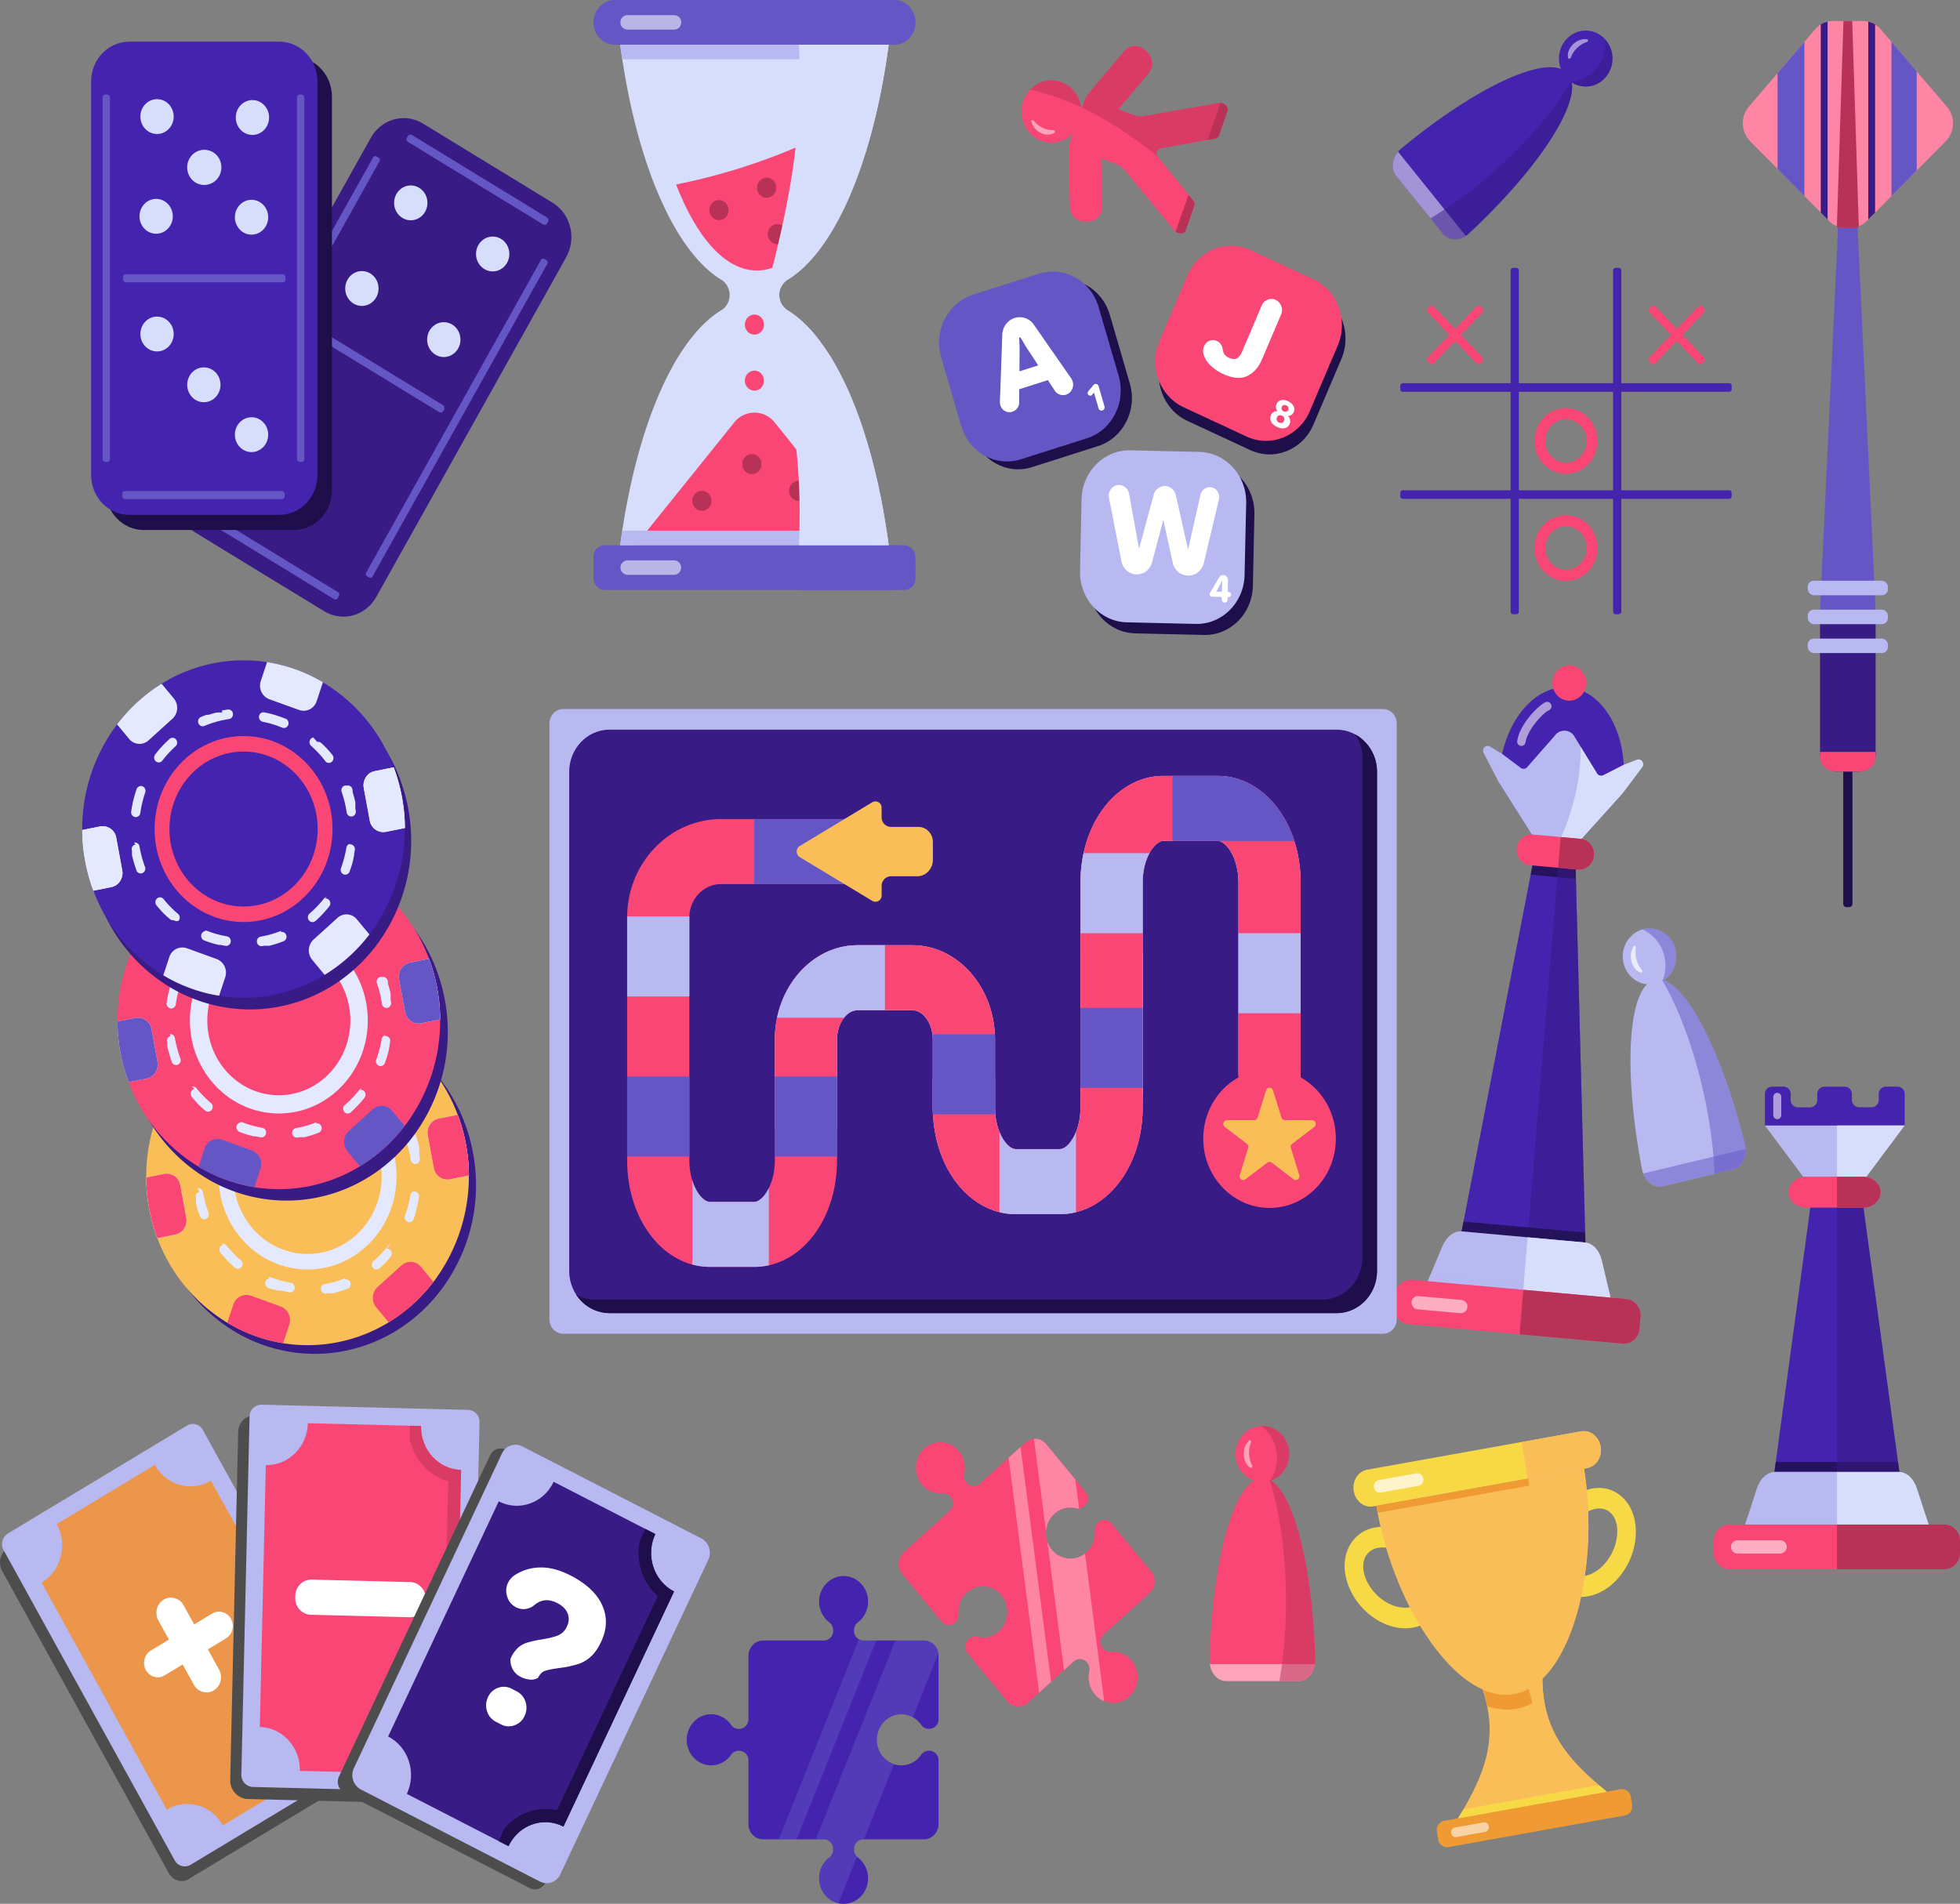 <svg xmlns="http://www.w3.org/2000/svg" viewBox="0 0 1864.6 1811.46"><rect x="0" y="0" width="1864.6" height="1811.46" fill="#808080" stroke="none"/><defs><style>.cls-1{isolation:isolate;}.cls-2,.cls-34{fill:#1e0f4a;}.cls-23,.cls-25,.cls-26,.cls-3,.cls-6{fill:#6556c5;}.cls-20,.cls-4{fill:#381b85;}.cls-13,.cls-35,.cls-5{fill:#b8b9f1;}.cls-13,.cls-15,.cls-18,.cls-19,.cls-20,.cls-22,.cls-23,.cls-31,.cls-33,.cls-35,.cls-6{mix-blend-mode:multiply;}.cls-7{fill:#fe85a4;}.cls-19,.cls-22,.cls-8{fill:#b83157;}.cls-9{fill:#fa4675;}.cls-10,.cls-15{fill:#d6defc;}.cls-11{fill:#4423ae;}.cls-12,.cls-14,.cls-21,.cls-24,.cls-30{fill:#fff;}.cls-14{opacity:0.56;}.cls-16{fill:#4d4d4d;}.cls-17,.cls-18{fill:#ec964b;}.cls-18{opacity:0.53;}.cls-19{opacity:0.5;}.cls-20,.cls-21,.cls-22,.cls-23,.cls-25,.cls-33{opacity:0.51;}.cls-24{opacity:0.71;}.cls-26{mix-blend-mode:screen;opacity:0.47;}.cls-27{fill:#f7d946;}.cls-28,.cls-31{fill:#f9be58;}.cls-29{fill:#ef9a33;}.cls-30{opacity:0.72;}.cls-32{fill:#e4e9ff;}.cls-34{opacity:0.78;}.cls-35{opacity:0.79;}</style></defs><g class="cls-1"><g id="Lager_2" data-name="Lager 2"><g id="Layer_1" data-name="Layer 1"><path class="cls-2" d="M1753.52,729.43h8.76a0,0,0,0,1,0,0V860a3.14,3.14,0,0,1-3.14,3.14h-2.48a3.14,3.14,0,0,1-3.14-3.14V729.43A0,0,0,0,1,1753.52,729.43Z"/><polygon class="cls-3" points="1784.34 580.17 1731.45 580.17 1747.98 230.65 1748.29 224.09 1748.82 212.93 1757.9 20.81 1766.98 212.93 1767.52 224.09 1767.82 230.65 1784.34 580.17"/><path class="cls-4" d="M1784.34,580.17V717.72c0,9.07-7,16.44-15.73,16.44h-21.43c-8.68,0-15.73-7.37-15.73-16.44V580.17Z"/><rect class="cls-5" x="1719.75" y="552.59" width="76.29" height="13.78" rx="5.77"/><rect class="cls-5" x="1719.75" y="580.09" width="76.29" height="13.78" rx="5.77"/><rect class="cls-5" x="1719.75" y="607.6" width="76.29" height="13.78" rx="5.77"/><polygon class="cls-6" points="1767.82 230.65 1747.98 230.65 1748.29 224.09 1748.82 212.93 1766.98 212.93 1767.52 224.09 1767.82 230.65"/><path class="cls-7" d="M1851.08,134.29l-27.64,27.94-24,24.28-15.6,15.76-6.49,6.55-1.44,1.46a22.23,22.23,0,0,1-9.38,5.69,16.93,16.93,0,0,1-2,.52l-.54.1-.53.09h0c-.47.07-1,.12-1.42.17h-.18c-.53,0-1.08.06-1.62.06h-4.37c-.54,0-1.08,0-1.62-.06H1754c-.48-.05-1-.1-1.43-.17h0l-.54-.09-.54-.1c-.31-.06-.61-.13-.92-.21s-.73-.19-1.1-.31a22.3,22.3,0,0,1-9.37-5.69l-1.44-1.46-6.49-6.56-15.6-15.75L1691,160.7l-26.13-26.41a24.44,24.44,0,0,1-1.13-32.8L1691,69.65l25.52-29.82,10.23-11.95a23,23,0,0,1,5.37-4.61,22.05,22.05,0,0,1,6.49-2.68,21,21,0,0,1,5-.6h28.69a21,21,0,0,1,5,.6,22.05,22.05,0,0,1,6.49,2.68,23,23,0,0,1,5.36,4.61l10.24,12,24,28.05,28.77,33.6A24.44,24.44,0,0,1,1851.08,134.29Z"/><path class="cls-4" d="M1738.64,20.59V208.82l-6.5-6.56v-179A22,22,0,0,1,1738.64,20.59Z"/><polygon class="cls-3" points="1716.55 39.83 1716.55 186.51 1691.02 160.7 1691.02 69.65 1716.55 39.83"/><polygon class="cls-3" points="1823.44 67.89 1823.44 162.23 1799.43 186.51 1799.43 39.84 1823.44 67.89"/><path class="cls-4" d="M1783.83,23.27v179l-6.48,6.55V20.59A22,22,0,0,1,1783.83,23.27Z"/><path class="cls-8" d="M1753.73,20l-6.27,196a32.35,32.35,0,0,0,7.77,1h5.34a32.41,32.41,0,0,0,7.77-1l-6.27-196Z"/><path class="cls-9" d="M1784.34,715.41v5.13c0,7.52-7,13.62-15.73,13.62h-21.43c-8.68,0-15.73-6.1-15.73-13.62v-5.13Z"/><path class="cls-7" d="M371.72,361.72c2.67,0,2.67-4.33,0-4.33s-2.66,4.33,0,4.33Z"/><path class="cls-4" d="M402.34,117.54c-17.28-10.56-39.48-4.48-49.58,13.59L262.41,292.77,172.07,454.41c-10.1,18.06-4.28,41.27,13,51.83l123.31,75.34c17.28,10.56,39.48,4.47,49.58-13.6L448.3,406.35l90.35-161.64c10.1-18.07,4.28-41.27-13-51.83Z"/><ellipse class="cls-10" cx="390.78" cy="193.02" rx="15.85" ry="16.58"/><ellipse class="cls-10" cx="422.2" cy="323.14" rx="15.85" ry="16.58"/><ellipse class="cls-10" cx="344.27" cy="274.5" rx="15.85" ry="16.58"/><ellipse class="cls-10" cx="468.71" cy="241.66" rx="15.85" ry="16.58"/><path class="cls-3" d="M417.62,392.05,289.39,313.71a3.26,3.26,0,0,1-1.09-4.34l.66-1.17a3,3,0,0,1,4.14-1.14l128.23,78.35a3.24,3.24,0,0,1,1.09,4.33l-.66,1.18A3,3,0,0,1,417.62,392.05Z"/><path class="cls-3" d="M318,570.16,188.52,491.07a2.49,2.49,0,0,1-.84-3.32l1.37-2.45a2.27,2.27,0,0,1,3.18-.87l129.45,79.09a2.48,2.48,0,0,1,.83,3.32l-1.37,2.45A2.26,2.26,0,0,1,318,570.16Z"/><path class="cls-3" d="M516.51,213.48,388.28,135.13a3.24,3.24,0,0,1-1.08-4.33l.65-1.17a3,3,0,0,1,4.15-1.14l128.23,78.35a3.24,3.24,0,0,1,1.08,4.33l-.65,1.17A3,3,0,0,1,516.51,213.48Z"/><path class="cls-3" d="M191.63,452l-2.24-1.37a2.37,2.37,0,0,1-.79-3.16L355.06,149.62a2.14,2.14,0,0,1,3-.83l2.24,1.36a2.38,2.38,0,0,1,.8,3.17L194.66,451.13A2.17,2.17,0,0,1,191.63,452Z"/><path class="cls-3" d="M351.3,549.52l-2.23-1.37a2.37,2.37,0,0,1-.8-3.16L514.73,247.17a2.17,2.17,0,0,1,3-.83l2.24,1.37a2.38,2.38,0,0,1,.79,3.17L354.33,548.69A2.17,2.17,0,0,1,351.3,549.52Z"/><path class="cls-7" d="M213.3,266.92c2.66,0,2.67-4.33,0-4.33s-2.67,4.33,0,4.33Z"/><path class="cls-2" d="M136.74,54.08c-20,0-36.24,17-36.24,37.89V466.4c0,20.93,16.22,37.89,36.24,37.89H279.56c20,0,36.24-17,36.24-37.89V92c0-20.92-16.23-37.89-36.24-37.89Z"/><path class="cls-11" d="M122.94,39.65c-20,0-36.25,17-36.25,37.89V452c0,20.93,16.23,37.89,36.25,37.89H265.76c20,0,36.24-17,36.24-37.89V77.54c0-20.92-16.23-37.89-36.24-37.89Z"/><ellipse class="cls-10" cx="149.39" cy="317.81" rx="15.85" ry="16.58"/><ellipse class="cls-10" cx="193.93" cy="366.13" rx="15.85" ry="16.58"/><ellipse class="cls-10" cx="239.3" cy="413.58" rx="15.85" ry="16.58"/><ellipse class="cls-10" cx="149.39" cy="110.92" rx="15.85" ry="16.58"/><path class="cls-10" d="M205.14,171a15.39,15.39,0,0,1-22.43,0,17.13,17.13,0,0,1,0-23.45,15.39,15.39,0,0,1,22.43,0A17.13,17.13,0,0,1,205.14,171Z"/><ellipse class="cls-10" cx="239.3" cy="206.69" rx="15.85" ry="16.58"/><ellipse class="cls-10" cx="148.55" cy="205.81" rx="15.85" ry="16.58"/><ellipse class="cls-10" cx="194.77" cy="159.24" rx="15.85" ry="16.58"/><ellipse class="cls-10" cx="240.14" cy="111.8" rx="15.85" ry="16.58"/><rect class="cls-3" x="117.06" y="260.91" width="154.58" height="7.7" rx="2.67"/><rect class="cls-3" x="116.27" y="467.25" width="154.58" height="7.7" rx="2.67"/><rect class="cls-3" x="97.6" y="89.98" width="7.02" height="349.56" rx="2.54"/><rect class="cls-3" x="282.54" y="89.98" width="7.02" height="349.56" rx="2.54"/><path class="cls-2" d="M1044.53,424.46l-62.65,20c-24.06,7.66-49.51-6.52-56.84-31.68L906,347.25c-7.33-25.16,6.23-51.77,30.3-59.44l62.64-19.95c24.06-7.67,49.51,6.52,56.85,31.67l19.08,65.5C1082.15,390.19,1068.59,416.8,1044.53,424.46Z"/><path class="cls-3" d="M1033.92,417.07,971.28,437c-24.07,7.67-49.52-6.51-56.85-31.67l-19.09-65.5c-7.33-25.16,6.24-51.76,30.3-59.43l62.64-19.95c24.07-7.67,49.52,6.51,56.85,31.67l19.08,65.5C1071.55,382.79,1058,409.4,1033.92,417.07Z"/><path class="cls-12" d="M956.05,391.08a9.13,9.13,0,0,1-4.45-5.64,10.33,10.33,0,0,1-.35-3.1l2.25-63.83a17.29,17.29,0,0,1,3.38-9.86,16.35,16.35,0,0,1,8.44-6.07,15.46,15.46,0,0,1,10.14.15,16.12,16.12,0,0,1,8.07,6.21l35.53,51.11a12.27,12.27,0,0,1,1.42,3,10.09,10.09,0,0,1-.71,7.57,9.21,9.21,0,0,1-5.65,4.89,9,9,0,0,1-6-.11,9.31,9.31,0,0,1-4.7-3.72l-6.53-10-27.32,8.71,0,12.29a9.32,9.32,0,0,1-1.76,5.61,9.16,9.16,0,0,1-4.81,3.48A8.44,8.44,0,0,1,956.05,391.08Zm31.63-43.41-9.5-14.53q-3-4.56-5.21-8.44l-2.19-3.78-1.21.38.19,4.42q.22,4.51.18,10l-.14,17.6Z"/><path class="cls-12" d="M1046.52,390.28a3,3,0,0,1-1.45-1.82l-4.35-14.93-1.73,2.08a2.4,2.4,0,0,1-3,.57,2.37,2.37,0,0,1-1.18-1.49,2.48,2.48,0,0,1,0-1.27,2.76,2.76,0,0,1,.52-1.12l4.89-5.92a2.8,2.8,0,0,1,1.33-.92,2.63,2.63,0,0,1,2.19.22,2.91,2.91,0,0,1,1.38,1.76l5.6,19.22a3.13,3.13,0,0,1-.22,2.34,2.86,2.86,0,0,1-1.75,1.52A2.76,2.76,0,0,1,1046.52,390.28Z"/><path class="cls-2" d="M1145.36,604.14l-65.48-1.51c-25.14-.58-45.08-22.37-44.52-48.67l1.45-68.45c.55-26.29,21.39-47.13,46.54-46.55l65.47,1.51c25.15.59,45.09,22.37,44.53,48.67l-1.45,68.45C1191.34,583.88,1170.5,604.73,1145.36,604.14Z"/><path class="cls-5" d="M1137.49,593.65,1072,592.14c-25.15-.58-45.09-22.37-44.53-48.67l1.45-68.45c.56-26.29,21.4-47.13,46.55-46.55L1141,430c25.15.59,45.08,22.37,44.52,48.67L1184,547.1C1183.48,573.39,1162.64,594.24,1137.49,593.65Z"/><path class="cls-12" d="M1071.8,542.79a15.79,15.79,0,0,1-5-8.9L1055,473.67a17.92,17.92,0,0,1-.16-2.2,10.07,10.07,0,0,1,3-7.18,9.1,9.1,0,0,1,6.89-2.8,9.26,9.26,0,0,1,6.09,2.39,10,10,0,0,1,3.29,5.84l9.49,52.59,13.91-51.5a10.71,10.71,0,0,1,4-6.06,10.46,10.46,0,0,1,6.82-2.25,10.16,10.16,0,0,1,6.66,2.62,11,11,0,0,1,3.65,6.18L1130.24,523l11.81-52.21a9.09,9.09,0,0,1,3.26-5.24,8.72,8.72,0,0,1,12.06.88,9.32,9.32,0,0,1,2.48,6.75,13.44,13.44,0,0,1-.25,2.08l-14.41,60.5a15.52,15.52,0,0,1-5.48,8.65,14.68,14.68,0,0,1-18.85-.27,15.48,15.48,0,0,1-5.17-8.63l-9-40.94L1096,535a15.29,15.29,0,0,1-5.49,8.44,14.29,14.29,0,0,1-9.36,3.08A13.9,13.9,0,0,1,1071.8,542.79Z"/><path class="cls-12" d="M1163,572.47a2.89,2.89,0,0,1-.78-2.1l0-2.35-9.31-.21a2.09,2.09,0,0,1-1.55-.72,2.25,2.25,0,0,1-.61-1.64,2.32,2.32,0,0,1,.31-1.15l8.7-14.84a4.51,4.51,0,0,1,4-2.28,4.27,4.27,0,0,1,2.27.7,4.66,4.66,0,0,1,1.63,1.78,4.79,4.79,0,0,1,.57,2.41l-.23,11.1.87,0a2.23,2.23,0,0,1,1.66.77,2.46,2.46,0,0,1,.66,1.76,2.5,2.5,0,0,1-.74,1.77,2.24,2.24,0,0,1-1.68.69l-.88,0,0,2.34a3,3,0,0,1-.87,2.07,2.79,2.79,0,0,1-4-.1Zm-.53-9.43.23-10.59h-.17c-.22.58-.42,1-.58,1.38a29.8,29.8,0,0,1-1.69,3.35l-3.27,5.73Z"/><path class="cls-2" d="M1189.31,428.23l-59.84-27.83c-23-10.69-33.33-38.83-23.1-62.86L1133,275c10.23-24,37.15-34.85,60.13-24.16L1253,278.65c23,10.69,33.32,38.84,23.1,62.87l-26.62,62.55C1239.21,428.1,1212.29,438.92,1189.31,428.23Z"/><path class="cls-9" d="M1185.92,415.38l-59.83-27.83c-23-10.69-33.33-38.84-23.1-62.87l26.61-62.55c10.23-24,37.15-34.85,60.13-24.16l59.83,27.83c23,10.69,33.33,38.83,23.11,62.86l-26.62,62.56C1235.83,415.25,1208.91,426.07,1185.92,415.38Z"/><path class="cls-12" d="M1150.88,347a21.72,21.72,0,0,1-6.16-11,10.85,10.85,0,0,1,.62-6.32,9.38,9.38,0,0,1,5.29-5.4,8.94,8.94,0,0,1,7.32.34q4.41,2.06,5.33,8a10.28,10.28,0,0,0,1.46,4.4,10.42,10.42,0,0,0,4.61,3.47c2.75,1.28,5.12,1.47,7.12.55s3.77-3.17,5.3-6.78l18.52-43.53a9.94,9.94,0,0,1,5.59-5.57,9.34,9.34,0,0,1,7.72.22,10,10,0,0,1,5.32,5.85,10.53,10.53,0,0,1-.21,8.06l-18.14,42.63q-5,11.64-14.23,15.9t-22.72-2A42.33,42.33,0,0,1,1150.88,347Z"/><path class="cls-12" d="M1210.56,403.15a7.87,7.87,0,0,1-2-3.89,7.24,7.24,0,0,1,.54-4.26,6,6,0,0,1,2.61-3,6.16,6.16,0,0,1,3.69-.78l0-.09a5.9,5.9,0,0,1-1-6.67,6.28,6.28,0,0,1,2.4-2.89,7,7,0,0,1,3.83-1,11.41,11.41,0,0,1,4.71,1.17,12,12,0,0,1,4,2.86,7.43,7.43,0,0,1,1.85,3.63,6.53,6.53,0,0,1-.44,3.79,6,6,0,0,1-2.25,2.81,5.7,5.7,0,0,1-3.21.92l0,.1a6.68,6.68,0,0,1,2,3.38,6.18,6.18,0,0,1-.37,4,7.06,7.06,0,0,1-2.66,3.3,7.23,7.23,0,0,1-4.12,1.07,12.74,12.74,0,0,1-5.11-1.32A13.56,13.56,0,0,1,1210.56,403.15Zm9-.85a3.23,3.23,0,0,0,2-1.95,3.45,3.45,0,0,0,.08-2.86,4,4,0,0,0-2.06-2,3.71,3.71,0,0,0-2.8-.26,3.23,3.23,0,0,0-2,2,3.46,3.46,0,0,0-.07,2.83,4,4,0,0,0,2.07,2A3.76,3.76,0,0,0,1219.51,402.3Zm4.2-10.59a2.69,2.69,0,0,0,1.76-1.68,2.92,2.92,0,0,0,0-2.5,3.72,3.72,0,0,0-1.86-1.78,3.45,3.45,0,0,0-2.5-.25,2.74,2.74,0,0,0-1.77,1.69,3,3,0,0,0,0,2.5,3.7,3.7,0,0,0,1.86,1.77A3.45,3.45,0,0,0,1223.71,391.71Z"/><path class="cls-10" d="M844,508.48c.5,3.4,1,6.85,1.43,10.31H590C604.7,408,641.08,322.56,686.31,295.1A15.49,15.49,0,0,0,692,289a17.33,17.33,0,0,0,2.08-8.31,16.88,16.88,0,0,0-7.85-14.47C643,239.86,607.77,160.36,592,56.38c-.25-1.62-.51-3.27-.74-4.91-.43-2.94-.83-5.92-1.24-8.91H845.4c-.19,1.5-.41,3-.62,4.47s-.41,3-.62,4.44c-.23,1.64-.48,3.29-.73,4.91l-.76,4.86c-1.26,8.07-2.68,16-4.19,23.71-.29,1.56-.6,3.1-.91,4.64q-1.4,6.93-2.93,13.64c-.21,1-.44,2-.67,3s-.49,2-.74,3.08c-.56,2.39-1.14,4.76-1.73,7.13-.36,1.44-.73,2.88-1.1,4.32s-.74,2.88-1.12,4.3-.76,2.83-1.15,4.23c-.1.39-.21.77-.31,1.14-.6,2.14-1.2,4.27-1.82,6.38s-1.2,4.07-1.8,6.08c-.72,2.33-1.44,4.62-2.17,6.89-.43,1.34-.86,2.65-1.3,4-.35,1.1-.72,2.19-1.09,3.26q-3,8.88-6.26,17.19c-.43,1.11-.87,2.23-1.32,3.32-.81,2-1.62,4-2.46,6-.37.89-.75,1.78-1.14,2.68a285.47,285.47,0,0,1-15.22,30.52c-.56,1-1.12,1.92-1.68,2.87-1.19,2-2.37,3.89-3.57,5.76-.54.83-1.07,1.66-1.61,2.47q-2.64,4-5.35,7.64c-.6.81-1.2,1.62-1.8,2.41Q776,242.16,772.6,246c-.41.49-.83.95-1.28,1.42s-.91,1-1.4,1.52c-.62.69-1.26,1.36-1.9,2s-1.26,1.28-1.89,1.91l-.06.06c-.62.61-1.26,1.22-1.9,1.8-.78.73-1.57,1.44-2.35,2.13-.52.47-1,.91-1.55,1.34s-1.32,1.11-2,1.64-1.31,1-2,1.54-1.3,1-2,1.46c0,0,0,0,0,0-1.68,1.24-3.39,2.35-5.12,3.4a17.27,17.27,0,0,0-.07,28.9,82.34,82.34,0,0,1,8.31,5.78c.64.5,1.28,1,1.92,1.56l1.92,1.62c.64.55,1.26,1.11,1.9,1.7s1.26,1.16,1.9,1.77,1.28,1.23,1.92,1.86l1.82,1.86q2.07,2.16,4.11,4.5c.48.53,1,1.08,1.41,1.64.61.71,1.21,1.44,1.81,2.17,1.7,2.07,3.37,4.24,5,6.51.62.85,1.24,1.7,1.86,2.57l.64.89c1,1.38,1.92,2.8,2.88,4.26Q791,340.48,795.2,348c.46.85.95,1.72,1.41,2.59.24.4.47.83.68,1.26.57,1.05,1.13,2.12,1.69,3.2,1.69,3.22,3.33,6.56,5,10,1.09,2.29,2.15,4.64,3.2,7,.52,1.18,1.05,2.37,1.57,3.59,1,2.41,2.07,4.88,3.06,7.37.93,2.31,1.86,4.65,2.77,7,.57,1.48,1.11,3,1.65,4.46.49,1.29,1,2.61,1.44,3.93.77,2.19,1.55,4.37,2.3,6.62.33,1,.68,2.05,1,3.1,3,9.18,5.89,18.79,8.53,28.76.74,2.8,1.45,5.61,2.17,8.47.76,3,1.51,6.12,2.21,9.24.37,1.54.72,3.1,1.07,4.66.27,1.16.52,2.33.77,3.51s.5,2.31.74,3.48q1.39,6.45,2.63,13.08c.26,1.31.49,2.63.74,4,.31,1.64.6,3.3.89,5s.58,3.29.85,4.93c.22,1.25.43,2.49.62,3.75.35,2.08.68,4.21,1,6.34C843.46,505.07,843.72,506.77,844,508.48Z"/><path class="cls-9" d="M694.82,162.75c-17.39,5.17-34.65,9.41-51.65,12.79,19.56,50.52,46.77,81.85,76.85,81.85,41.4,0,77.34-59.3,95.42-146.3C780,131.79,739.26,149.56,694.82,162.75Z"/><path class="cls-6" d="M870.84,21.28a21.75,21.75,0,0,1-6,15.06,19.82,19.82,0,0,1-14.38,6.22H584.94c-11.24,0-20.35-9.53-20.35-21.28a21.71,21.71,0,0,1,6-15.06A19.82,19.82,0,0,1,584.94,0H850.49C861.73,0,870.84,9.52,870.84,21.28Z"/><path class="cls-13" d="M845.41,42.56c-.41,3-.82,6-1.24,8.91-.23,1.65-.49,3.29-.74,4.91H592c-.25-1.62-.5-3.26-.73-4.91-.43-2.93-.84-5.91-1.24-8.91Z"/><path class="cls-8" d="M745.42,230.08a8.86,8.86,0,0,1-12.86-1.16,9.83,9.83,0,0,1,1.11-13.44,8.84,8.84,0,0,1,12.86,1.16A9.85,9.85,0,0,1,745.42,230.08Z"/><ellipse class="cls-8" cx="683.97" cy="199.92" rx="9.13" ry="9.54"/><ellipse class="cls-8" cx="729.31" cy="178.6" rx="9.13" ry="9.54"/><path class="cls-14" d="M779.76,190.12a6.34,6.34,0,0,1-3.46-1,7.06,7.06,0,0,1-2.11-9.46c9-15.19,26.73-66.5,28.6-104.75a6.68,6.68,0,0,1,6.89-6.51,6.75,6.75,0,0,1,6.22,7.21c-2,42.18-21.26,95.65-30.55,111.29A6.5,6.5,0,0,1,779.76,190.12Z"/><path class="cls-6" d="M870.84,21.28a21.82,21.82,0,0,1-5.94,15.06,19.72,19.72,0,0,1-14.32,6.22H760.05V0h90.53C861.77,0,870.84,9.52,870.84,21.28Z"/><path class="cls-14" d="M641.48,28.14H596.79a6.72,6.72,0,0,1-6.56-6.86,6.72,6.72,0,0,1,6.56-6.87h44.69a6.73,6.73,0,0,1,6.57,6.87A6.72,6.72,0,0,1,641.48,28.14Z"/><path class="cls-9" d="M698.65,401.77l-94.2,117.12H831l-94.2-117.12A24.46,24.46,0,0,0,698.65,401.77Z"/><rect class="cls-3" x="564.59" y="518.79" width="306.25" height="42.56" rx="10.5"/><path class="cls-13" d="M845.41,518.79c-.41-3-.82-6-1.24-8.92-.23-1.64-.49-3.28-.74-4.9H592c-.25,1.62-.5,3.26-.73,4.9-.43,2.94-.84,5.92-1.24,8.92Z"/><ellipse class="cls-9" cx="717.71" cy="362.17" rx="9.13" ry="9.54"/><ellipse class="cls-9" cx="717.71" cy="308.84" rx="9.13" ry="9.54"/><ellipse class="cls-8" cx="667.72" cy="476.54" rx="9.13" ry="9.54"/><path class="cls-8" d="M721.16,448.87a8.85,8.85,0,0,1-12.86-1.16,9.84,9.84,0,0,1,1.12-13.44,8.85,8.85,0,0,1,12.85,1.16A9.83,9.83,0,0,1,721.16,448.87Z"/><path class="cls-8" d="M765.67,474.3a8.86,8.86,0,0,1-12.86-1.16,9.83,9.83,0,0,1,1.11-13.44,8.84,8.84,0,0,1,12.86,1.16A9.85,9.85,0,0,1,765.67,474.3Z"/><path class="cls-14" d="M801.72,434.42a6.66,6.66,0,0,1-6.48-5.84c-1.64-11.26-15-52.26-23.14-67.14a7,7,0,0,1,2.42-9.37,6.42,6.42,0,0,1,9,2.53c9.12,16.59,22.88,59.18,24.73,71.92a6.65,6.65,0,0,1-6.5,7.9Z"/><path class="cls-6" d="M870.84,540.07a21.78,21.78,0,0,1-6,15.06,19.68,19.68,0,0,1-14.32,6.22H760V518.79h90.53C861.77,518.79,870.84,528.32,870.84,540.07Z"/><path class="cls-14" d="M641.48,546.94H596.79a6.88,6.88,0,0,1,0-13.74h44.69a6.88,6.88,0,0,1,0,13.74Z"/><path class="cls-15" d="M844,508.48c.5,3.4,1,6.85,1.43,10.31H760.14q.54-16.32.56-33.07c0-37.37-4.11-73.24-10-106.68s-13.67-64.42-21-92V274.25c14.58-55.06,31-123.9,31-198.62q0-16.76-.58-33.07H845.4c-.19,1.5-.41,3-.62,4.47s-.41,3-.62,4.44c-.23,1.64-.48,3.29-.73,4.91l-.76,4.86c-1.26,8.07-2.68,16-4.19,23.71-.29,1.56-.6,3.1-.91,4.64q-1.4,6.93-2.93,13.64c-.21,1-.44,2-.67,3s-.49,2-.74,3.08c-.56,2.39-1.14,4.76-1.73,7.13-.36,1.44-.73,2.88-1.1,4.32s-.74,2.88-1.12,4.3-.76,2.83-1.15,4.23c-.1.39-.21.77-.31,1.14-.6,2.14-1.2,4.27-1.82,6.38s-1.2,4.07-1.8,6.08c-.72,2.33-1.44,4.62-2.17,6.89-.43,1.34-.86,2.65-1.3,4-.35,1.1-.72,2.19-1.09,3.26q-3,8.88-6.26,17.19c-.43,1.11-.87,2.23-1.32,3.32-.81,2-1.62,4-2.46,6-.37.89-.75,1.78-1.14,2.68a285.47,285.47,0,0,1-15.22,30.52c-.56,1-1.12,1.92-1.68,2.87-1.19,2-2.37,3.89-3.57,5.76-.54.83-1.07,1.66-1.61,2.47q-2.64,4-5.35,7.64c-.6.81-1.2,1.62-1.8,2.41Q776,242.16,772.6,246c-.41.49-.83.95-1.28,1.42s-.91,1-1.4,1.52c-.62.69-1.26,1.36-1.9,2s-1.26,1.28-1.89,1.91l-.06.06c-.62.61-1.26,1.22-1.9,1.8-.78.73-1.57,1.44-2.35,2.13-.52.47-1,.91-1.55,1.34s-1.32,1.11-2,1.64-1.31,1-2,1.54-1.3,1-2,1.46c0,0,0,0,0,0-1.68,1.24-3.39,2.35-5.12,3.4a17.27,17.27,0,0,0-.07,28.9,82.34,82.34,0,0,1,8.31,5.78c.64.5,1.28,1,1.92,1.56l1.92,1.62c.64.55,1.26,1.11,1.9,1.7s1.26,1.16,1.9,1.77,1.28,1.23,1.92,1.86l1.82,1.86q2.07,2.16,4.11,4.5c.48.53,1,1.08,1.41,1.64.61.71,1.21,1.44,1.81,2.17,1.7,2.07,3.37,4.24,5,6.51.62.85,1.24,1.7,1.86,2.57l.64.89c1,1.38,1.92,2.8,2.88,4.26Q791,340.48,795.2,348c.46.85.95,1.72,1.41,2.59.24.4.47.83.68,1.26.57,1.05,1.13,2.12,1.69,3.2,1.69,3.22,3.33,6.56,5,10,1.09,2.29,2.15,4.64,3.2,7,.52,1.18,1.05,2.37,1.57,3.59,1,2.41,2.07,4.88,3.06,7.37.93,2.31,1.86,4.65,2.77,7,.57,1.48,1.11,3,1.65,4.46.49,1.29,1,2.61,1.44,3.93.77,2.19,1.55,4.37,2.3,6.62.33,1,.68,2.05,1,3.1,3,9.18,5.89,18.79,8.53,28.76.74,2.8,1.45,5.61,2.17,8.47.76,3,1.51,6.12,2.21,9.24.37,1.54.72,3.1,1.07,4.66.27,1.16.52,2.33.77,3.51s.5,2.31.74,3.48q1.39,6.45,2.63,13.08c.26,1.31.49,2.63.74,4,.31,1.64.6,3.3.89,5s.58,3.29.85,4.93c.22,1.25.43,2.49.62,3.75.35,2.08.68,4.21,1,6.34C843.46,505.07,843.72,506.77,844,508.48Z"/><path class="cls-16" d="M344.25,1688.56l-162.94,98.22c-7.16,5.67-16.57,3-20.81-4.67L2.06,1494.79a16.49,16.49,0,0,1,5.64-22l163-98.22a15,15,0,0,1,21,5.91l158.43,287.32C354.34,1675.53,351.81,1685.36,344.25,1688.56Z"/><path class="cls-5" d="M351.66,1671.67,181.37,1774.32a10.89,10.89,0,0,1-15.22-4.28L3.48,1475a11.93,11.93,0,0,1,4.08-15.91l170.3-102.65a10.87,10.87,0,0,1,15.21,4.28l162.68,295A12,12,0,0,1,351.66,1671.67Z"/><path class="cls-17" d="M200.57,1408.89l119.09,216c-18.67,11.26-25.07,36.21-14.3,55.74L212,1736.88c-10.77-19.53-34.64-26.23-53.32-15l-119.09-216c18.68-11.26,25.09-36.22,14.33-55.75l93.36-56.28C158,1413.44,181.9,1420.14,200.57,1408.89Z"/><path class="cls-12" d="M192.78,1609.76a13.52,13.52,0,0,1-8.34-6.68l-10.65-19.32-17.14,10.33a12.09,12.09,0,0,1-9.91,1.34,12.69,12.69,0,0,1-7.94-6.35,13.65,13.65,0,0,1-1.27-10.35,13.08,13.08,0,0,1,6.07-8.3l17.14-10.33-10.08-18.27a14.67,14.67,0,0,1-1.35-10.9,13.74,13.74,0,0,1,6.43-8.85,12.67,12.67,0,0,1,10.55-1.38,13.52,13.52,0,0,1,8.34,6.68l10.07,18.27,17.15-10.33a12.06,12.06,0,0,1,9.9-1.33,12.65,12.65,0,0,1,7.94,6.34,13.68,13.68,0,0,1,1.27,10.36,13.06,13.06,0,0,1-6.07,8.29l-17.14,10.34,10.65,19.31a14.56,14.56,0,0,1,1.35,10.89,13.69,13.69,0,0,1-6.42,8.86A12.67,12.67,0,0,1,192.78,1609.76Z"/><path class="cls-18" d="M147.25,1393.91l-9.09,5.48,6.18,11.21a49.76,49.76,0,0,0,51.11,14.16L304,1621.54c-13.72,13.66-19.08,34.37-13.85,53.41l6.14,11.13,9.11-5.49c-10.77-19.53-4.37-44.48,14.3-55.74l-119.09-216C181.9,1420.14,158,1413.44,147.25,1393.91Z"/><path class="cls-16" d="M422,1716.4l-188-4.7c-8.5-1.47-15.22-8.84-15-17.72l7.59-331.56c.2-8.88,7.25-15.91,15.74-15.69l188,4.7c8.5.21,15.22,7.58,15,16.46l-7.58,331.56C437.52,1708.33,430.47,1715.36,422,1716.4Z"/><path class="cls-5" d="M437,1705.2l-196.52-4.91a11.44,11.44,0,0,1-10.87-11.92l7.79-340.44a11.36,11.36,0,0,1,11.4-11.36l196.51,4.91a11.43,11.43,0,0,1,10.87,11.92l-7.78,340.43A11.38,11.38,0,0,1,437,1705.2Z"/><path class="cls-9" d="M438.69,1398.6,433,1647.81c-21.55-.54-39.43,17.3-39.94,39.83L285.29,1685c.51-22.53-16.55-41.24-38.1-41.78l5.7-249.22c21.55.54,39.44-17.29,40-39.83l107.74,2.69C400.08,1379.35,417.13,1398.06,438.69,1398.6Z"/><path class="cls-12" d="M389.5,1538.78l-93.88-2.35c-8.35-.21-15-7.45-14.76-16.18l.05-1.84c.2-8.73,7.12-15.63,15.47-15.42l93.88,2.34c8.35.21,14.95,7.46,14.75,16.18l0,1.84C404.77,1532.08,397.84,1539,389.5,1538.78Z"/><path class="cls-19" d="M400.59,1356.81l-10.49-.26-.3,12.93c4.15,19.3,18.33,34.77,36.62,39.89l-5.19,227.07c-18.52,4.21-33.4,19-38.4,38.09l-.3,12.85,10.52.26c.51-22.53,18.39-40.37,39.94-39.83l5.7-249.21C417.13,1398.06,400.08,1379.35,400.59,1356.81Z"/><path class="cls-16" d="M504,1796.53l-176.39-90.7a11.89,11.89,0,0,1-5.08-15.59l143.75-305.57a10.92,10.92,0,0,1,14.91-5.31l176.39,90.7a11.9,11.9,0,0,1,5.08,15.59L518.9,1791.22A10.91,10.91,0,0,1,504,1796.53Z"/><path class="cls-5" d="M513.61,1790.26l-170.3-87.56a15.54,15.54,0,0,1-6.63-20.35l140.75-299.2a14.26,14.26,0,0,1,19.46-6.93l170.29,87.57a15.51,15.51,0,0,1,6.63,20.35L533.07,1783.33A14.25,14.25,0,0,1,513.61,1790.26Z"/><path class="cls-4" d="M641.25,1514.27,536,1738c-19.34-10-42.73-1.6-52.24,18.62l-96.73-49.74c9.51-20.22,1.54-44.69-17.8-54.64l105.23-223.69c19.34,9.94,42.74,1.61,52.26-18.62l96.71,49.73C613.93,1479.86,621.9,1504.33,641.25,1514.27Z"/><path class="cls-12" d="M463.37,1628.28a17.81,17.81,0,0,1,.91-13.52,16.35,16.35,0,0,1,9.61-8.83,15.48,15.48,0,0,1,12.76.86l4.83,2.48a16.66,16.66,0,0,1,8.44,10,17.76,17.76,0,0,1-.91,13.52,16.32,16.32,0,0,1-9.61,8.83,15.48,15.48,0,0,1-12.76-.86l-4.83-2.48A16.66,16.66,0,0,1,463.37,1628.28Zm24.45-39.91a18.05,18.05,0,0,1-2.21-9.87,30.67,30.67,0,0,1,6.77-10.28,23.13,23.13,0,0,1,8.73-5.14,102.13,102.13,0,0,1,13.77-3.1q11.58-1.87,16.64-4.2a16.2,16.2,0,0,0,7.85-8.28,15.1,15.1,0,0,0,.66-12.31q-2.32-6-9.9-9.9-12.07-6.19-21.64,1.86a16.66,16.66,0,0,1-8.53,3.78,15.26,15.26,0,0,1-9.16-1.69,16.36,16.36,0,0,1-8.26-10,17.29,17.29,0,0,1,.73-13.17,18.48,18.48,0,0,1,6.14-7.14,45,45,0,0,1,24.18-7.48q13.57-.42,29.26,7.66,22.41,11.52,30,28.17t-1,34.86q-4.23,9-9.53,13.9a33,33,0,0,1-11.68,7.09,95.36,95.36,0,0,1-16.52,3.7l-4.12.57c-6.3.94-10.48,1.88-12.57,2.83s-3.95,3-5.59,6.19a12.26,12.26,0,0,1-7.85,1.67,24,24,0,0,1-8.82-2.64A16.94,16.94,0,0,1,487.82,1588.37Z"/><path class="cls-2" d="M623.45,1459.63l-9.5-4.88-5.32,11.3c-4.13,19.43,2.53,39.87,17.16,52.61l-95.88,203.83a50,50,0,0,0-50.33,17.94h0l-5.3,11.28,9.52,4.89c9.51-20.22,32.9-28.57,52.24-18.62l105.23-223.7C621.9,1504.33,613.93,1479.86,623.45,1459.63Z"/><path class="cls-11" d="M1491.85,70.38c-16.82-20.91-86.19,10.71-159.1,71.21-8.25,6.85-10.36,18.41-4.66,25.49l44.56,55.4c5.7,7.08,16.95,6.89,24.82-.43C1467,157.33,1508.67,91.3,1491.85,70.38Z"/><ellipse class="cls-11" cx="1508.53" cy="55.72" rx="25.47" ry="26.63"/><path class="cls-20" d="M1528,38.58c-.24-.31-.5-.61-.75-.9a38.13,38.13,0,0,1-10.14,29.11,34.84,34.84,0,0,1-22.85,11,24.6,24.6,0,0,0,30.64-1.69A27.46,27.46,0,0,0,1528,38.58Z"/><path class="cls-21" d="M1491.7,55.1c.26,1.24,2.2,1,2.68-.39a24.11,24.11,0,0,1,6.88-9.92,25,25,0,0,1,8.21-4.82c1.42-.48,1.75-2.35.46-2.59a15.35,15.35,0,0,0-11.71,3.25C1493.17,44.45,1490.69,50.32,1491.7,55.1Z"/><path class="cls-21" d="M1330,144.35c-5.88,6.9-6.91,16.53-1.92,22.74l44.56,55.39c5,6.21,14.24,6.79,21.75,1.92Z"/><path class="cls-20" d="M1495,77c-15.86,27.16-41.73,58-74.36,86.68a412.64,412.64,0,0,1-59.8,44.08l11.85,14.74c5.7,7.08,16.95,6.89,24.82-.43C1460.82,163.07,1501.06,103,1495,77Z"/><path class="cls-9" d="M1201,1406.26c-26.14,0-47.64,75.86-50.28,173.14-.29,11,6.81,20.14,15.67,20.14h69.22c8.86,0,16-9.13,15.67-20.14C1248.59,1482.12,1227.09,1406.26,1201,1406.26Z"/><ellipse class="cls-9" cx="1200.95" cy="1383.48" rx="25.47" ry="26.63"/><path class="cls-22" d="M1201,1356.85c-.38,0-.77,0-1.15,0a37.49,37.49,0,0,1,14.79,26.84,38.36,38.36,0,0,1-6.66,25.37c10.67-3.18,18.49-13.44,18.49-25.61C1226.42,1368.77,1215,1356.85,1201,1356.85Z"/><path class="cls-21" d="M1189.66,1396.55c1.08.58,2.13-1.14,1.45-2.4a24.87,24.87,0,0,1-2.83-11.89,27.29,27.29,0,0,1,1.75-9.67c.55-1.44-.6-2.92-1.6-2a16.85,16.85,0,0,0-5.16,11.45C1182.81,1388.51,1185.51,1394.28,1189.66,1396.55Z"/><path class="cls-21" d="M1150.93,1583.37c1.26,9.15,7.65,16.17,15.41,16.17h69.22c7.76,0,14.14-7,15.41-16.17Z"/><path class="cls-22" d="M1207.78,1408c9.67,30.16,15.59,70.7,15.59,115.28a449.84,449.84,0,0,1-6.22,76.23h18.41c8.86,0,16-9.13,15.67-20.14C1248.83,1490.74,1230.75,1419.89,1207.78,1408Z"/><path class="cls-5" d="M1574.1,932.26c-25.47,6.11-30.23,85.07-12,180.51,2.06,10.8,10.94,18,19.57,16l67.48-16.17c8.63-2.07,13.61-12.63,11-23.29C1636.75,995.08,1599.58,926.16,1574.1,932.26Z"/><ellipse class="cls-5" cx="1569.23" cy="910.05" rx="25.47" ry="26.63"/><path class="cls-23" d="M1563.54,884.1l-1.11.29a36.59,36.59,0,0,1,20.16,22.72,38.65,38.65,0,0,1-1.08,26.27,27.09,27.09,0,0,0,12.55-29.28C1590.92,889.77,1577.26,880.81,1563.54,884.1Z"/><path class="cls-24" d="M1561,925.43c1.17.32,1.83-1.61.89-2.68a24.36,24.36,0,0,1-5.3-10.92,27.61,27.61,0,0,1-.36-9.84c.23-1.54-1.2-2.7-2-1.6a17.1,17.1,0,0,0-2.58,12.36C1552.63,919.2,1556.5,924.19,1561,925.43Z"/><path class="cls-25" d="M1563.19,1116.58c3.19,8.62,10.91,14,18.47,12.16l67.48-16.17c7.56-1.81,12.28-10.15,11.56-19.36Z"/><path class="cls-23" d="M1581.14,932.39c15.87,27.14,30.3,65.27,39.83,108.73a449.73,449.73,0,0,1,10.22,75.75l18-4.3c8.63-2.07,13.61-12.63,11-23.29C1638.82,1003.43,1606.06,938.59,1581.14,932.39Z"/><path class="cls-11" d="M834.19,1656.58a24.31,24.31,0,0,0,16.26,22.05,22.09,22.09,0,0,0,5.64,1.08,22.91,22.91,0,0,0,20.21-10,8.73,8.73,0,0,1,7.14-3.88h.67a9,9,0,0,1,8.76,9.17v60.55c0,8-6.23,14.56-13.93,14.56H821.22a8.51,8.51,0,0,0-6.19,2.68,9.33,9.33,0,0,0-2.56,6.48v.69a9.39,9.39,0,0,0,2.77,6.67,9.15,9.15,0,0,0,.94.83,24.61,24.61,0,0,1,9.62,19.69c0,13.83-11,25-24.38,24.31a20.94,20.94,0,0,1-3.9-.54c-10-2.31-17.64-11.4-18.22-22.36a24.68,24.68,0,0,1,9.6-21.12,9.41,9.41,0,0,0,3.7-7.48v-.69a9,9,0,0,0-8.77-9.16H725.92c-7.69,0-13.93-6.52-13.93-14.56V1675a9,9,0,0,0-8.76-9.17h-.66a8.75,8.75,0,0,0-7.16,3.88,22.86,22.86,0,0,1-20.19,10c-11.82-.69-21.36-10.77-21.91-23.13-.62-14,10-25.49,23.25-25.49a22.92,22.92,0,0,1,18.83,10.05,8.8,8.8,0,0,0,7.18,3.9h.66a9,9,0,0,0,8.76-9.17v-60.34c0-8,6.24-14.57,13.93-14.57h57.91a9,9,0,0,0,8.77-9.16v-.69a9.4,9.4,0,0,0-3.7-7.47,24.71,24.71,0,0,1-9.6-21.13c.66-12.35,10.29-22.32,22.12-22.89,13.35-.66,24.38,10.47,24.38,24.3a24.62,24.62,0,0,1-9.62,19.7,9.42,9.42,0,0,0-3.71,7.49v.69a9.25,9.25,0,0,0,4.52,8,8.39,8.39,0,0,0,4.23,1.13h57.72a14.13,14.13,0,0,1,13.74,12.16,14.79,14.79,0,0,1,.19,2.41v60.34a9,9,0,0,1-8.76,9.17h-.66a8.78,8.78,0,0,1-7.17-3.9,23.82,23.82,0,0,0-7.94-7.21,22.21,22.21,0,0,0-10.9-2.84C844.21,1631.09,833.57,1642.62,834.19,1656.58Z"/><path class="cls-26" d="M892.68,1573.12l-24.34,60.81a22.21,22.21,0,0,0-10.9-2.84c-13.23,0-23.87,11.53-23.25,25.49a24.31,24.31,0,0,0,16.26,22.05l-28.59,71.45h-.64a8.44,8.44,0,0,0-3.8.9,8.67,8.67,0,0,0-2.39,1.78,9.33,9.33,0,0,0-2.56,6.48v.69a9.39,9.39,0,0,0,2.77,6.67l-17.72,44.29c-10-2.31-17.64-11.4-18.22-22.36a24.68,24.68,0,0,1,9.6-21.12,9.41,9.41,0,0,0,3.7-7.48v-.69a9,9,0,0,0-8.77-9.16H776.1L851.79,1561h27.15A14.13,14.13,0,0,1,892.68,1573.12Z"/><path class="cls-26" d="M833.52,1561l-75.69,189.12h-17L817,1559.83a8.39,8.39,0,0,0,4.23,1.13Z"/><path class="cls-9" d="M1093.71,1515.8,1050,1555.19a9.47,9.47,0,0,0-.92,12.94l.47.57a8.65,8.65,0,0,0,7.46,3.09,22.75,22.75,0,0,1,19.59,8.35,25.08,25.08,0,0,1-3.6,35.3,22.51,22.51,0,0,1-22.55,3.19,22.81,22.81,0,0,1-8.53-6.05,25.1,25.1,0,0,1-5.6-22.16,9.56,9.56,0,0,0-1.85-8.21l-.44-.52a8.5,8.5,0,0,0-12.36-1l-9.43,8.49L1000,1600.28l-11.41,10.28-10.75,9.7a13.53,13.53,0,0,1-19.65-1.52l-37.81-45.86a9.46,9.46,0,0,1,.92-12.93l.5-.45a8.6,8.6,0,0,1,7.86-2,22.53,22.53,0,0,0,21.19-5.84,25.27,25.27,0,0,0,2.73-32.5,22.62,22.62,0,0,0-33.76-3.77,24.84,24.84,0,0,0-8,20.48,9.45,9.45,0,0,1-3,7.8l-.54.5a8.49,8.49,0,0,1-12.36-1l-37.69-45.7A15,15,0,0,1,859.7,1477l43.87-39.53a9.46,9.46,0,0,0,.91-12.92l-.42-.52a8.7,8.7,0,0,0-7.51-3.14,22.77,22.77,0,0,1-20.13-9.05,25.27,25.27,0,0,1,1.88-32.56,22.59,22.59,0,0,1,33.92,1.48,25.12,25.12,0,0,1,5,21.48,9.57,9.57,0,0,0,1.81,8.17l.48.58a8.5,8.5,0,0,0,12.36,1l27.59-24.85,11.41-10.3,4.72-4.25a13.51,13.51,0,0,1,19.64,1.53l27.74,33.65,9.94,12.06a9.46,9.46,0,0,1-.91,12.92l-.55.5a8.32,8.32,0,0,1-4.88,2.12,8.87,8.87,0,0,1-2.94-.23,22.56,22.56,0,0,0-20.55,5.25,24.65,24.65,0,0,0-8,16.94,25.47,25.47,0,0,0,1.23,9.48,24.72,24.72,0,0,0,5.37,9,22.67,22.67,0,0,0,30.5,2.49c.22-.16.44-.34.66-.53a24.77,24.77,0,0,0,8.65-21,9.54,9.54,0,0,1,3-7.85l.5-.45a8.51,8.51,0,0,1,12.36,1l37.81,45.87A15,15,0,0,1,1093.71,1515.8Z"/><path class="cls-7" d="M995.08,1457.29l-11.48-88.22a13.57,13.57,0,0,1,11.65,5l27.74,33.65,3.6,27.6a8.87,8.87,0,0,1-2.94-.23,22.56,22.56,0,0,0-20.55,5.25A24.65,24.65,0,0,0,995.08,1457.29Z"/><path class="cls-7" d="M1050.44,1618.63a22.81,22.81,0,0,1-8.53-6.05,25.1,25.1,0,0,1-5.6-22.16,9.56,9.56,0,0,0-1.85-8.21l-.44-.52a8.5,8.5,0,0,0-12.36-1l-9.43,8.49-15.92-122.44a24.72,24.72,0,0,0,5.37,9,22.67,22.67,0,0,0,30.5,2.49Z"/><polygon class="cls-7" points="999.96 1600.28 988.55 1610.56 959.48 1387.1 970.89 1376.8 999.96 1600.28"/><path class="cls-27" d="M1344.17,1548.68a40,40,0,0,1-6.29.62c-11.58.26-23.79-4.2-34.37-12.55a65,65,0,0,1-22.06-32c-4-13.29-2.65-26.09,3.66-36.06s16.67-15.61,29.19-15.89c11.59-.26,23.79,4.2,34.37,12.55h0a65,65,0,0,1,22.06,32c4,13.28,2.65,26.08-3.65,36.05A33.46,33.46,0,0,1,1344.17,1548.68Zm-32.94-75.94a16.79,16.79,0,0,0-11.62,7.39c-6.8,10.76-.42,29.43,13.93,40.76s32.23,11.83,39,1.07.43-29.43-13.93-40.76C1329.7,1474.13,1319.38,1471.28,1311.23,1472.74Z"/><path class="cls-27" d="M1511.05,1518.76a32.43,32.43,0,0,1-26.46-6.42c-9.12-7.2-14.43-18.82-14.94-32.72a67.2,67.2,0,0,1,10.6-37.88h0c7.31-11.55,17.39-20,28.4-23.8,11.9-4.1,23.47-2.4,32.59,4.81s14.43,18.82,14.94,32.72a67.11,67.11,0,0,1-10.6,37.87c-7.31,11.56-17.39,20-28.4,23.81A42.07,42.07,0,0,1,1511.05,1518.76Zm-16.3-65.56c-9.92,15.69-10,35.51-.14,43.28s26.55,1.09,36.47-14.6,10-35.5.14-43.28-26.55-1.09-36.47,14.6Z"/><path class="cls-28" d="M1528.56,1704.84,1387,1730.23q2.7-4.38,5.15-8.62c19.76-33.87,28.72-61.56,23.48-93.41a144.94,144.94,0,0,0-8.81-30.54l60.83-10.91a145.94,145.94,0,0,0,1.43,31.86c5.21,31.86,22.48,54.85,51.91,79.9C1523.39,1700.61,1525.94,1702.71,1528.56,1704.84Z"/><path class="cls-29" d="M1466.89,1582.3a146.6,146.6,0,0,0,1.42,31.86c-19.78,13.55-33,14.93-53.44,9.58a144.86,144.86,0,0,0-8.81-30.53Z"/><path class="cls-27" d="M1522.71,1376.56a18.92,18.92,0,0,1-2.56,13.17,15.43,15.43,0,0,1-10.25,7.1l-203.51,36.5c-8.66,1.55-17-5-18.54-14.65a18.93,18.93,0,0,1,2.56-13.17,15.46,15.46,0,0,1,10.25-7.1l203.51-36.49C1512.83,1360.37,1521.13,1366.92,1522.71,1376.56Z"/><path class="cls-29" d="M1545.73,1727.43,1378,1757.51a8.51,8.51,0,0,1-9.78-7.23l-1.24-7.56a8.83,8.83,0,0,1,6.91-10.23l167.75-30.08a8.51,8.51,0,0,1,9.77,7.23l1.24,7.57A8.81,8.81,0,0,1,1545.73,1727.43Z"/><path class="cls-30" d="M1349.64,1413.71l-36.29,6.51c-2.94.53-5.77-1.7-6.31-5s1.42-6.37,4.36-6.89l36.3-6.51c2.94-.53,5.76,1.7,6.3,5S1352.59,1413.18,1349.64,1413.71Z"/><path class="cls-14" d="M1412.94,1743l-27.62,5a4.29,4.29,0,0,1-4.8-3.79,4.46,4.46,0,0,1,3.32-5.25l27.62-5a4.3,4.3,0,0,1,4.8,3.79A4.45,4.45,0,0,1,1412.94,1743Z"/><path class="cls-31" d="M1449.21,1590.15c10.78,34.14,20,76.65,25.59,124.33l53.76-9.64c-2.62-2.13-5.17-4.23-7.6-6.33-29.43-25-46.7-48-51.91-79.9a145.94,145.94,0,0,1-1.43-31.86Z"/><path class="cls-28" d="M1506.9,1397.37c.37,2.21.7,4.43,1,6.67,13.09,92.45-14.22,198.33-67.47,207.88s-112.75-80.76-129.87-172.49q-.63-3.33-1.18-6.64Z"/><path class="cls-29" d="M1506.9,1397.37c.37,2.21.7,4.43,1,6.67l-197.34,35.39q-.63-3.33-1.18-6.64Z"/><path class="cls-28" d="M1522.71,1376.56a18.92,18.92,0,0,1-2.56,13.17,15.43,15.43,0,0,1-10.25,7.1L1453.41,1407l-5.73-34.91,56.49-10.13C1512.83,1360.37,1521.13,1366.92,1522.71,1376.56Z"/><path class="cls-27" d="M1528.56,1704.84,1387,1730.23q2.7-4.38,5.15-8.62l128.84-23.1C1523.39,1700.61,1525.94,1702.71,1528.56,1704.84Z"/><path class="cls-31" d="M1453.63,1406.92c9,41.55,12.1,92.52,7.52,146.83-1.56,18.45-3.93,36.29-7,53.33,44.12-23.64,65.67-118.9,53.76-203-.32-2.24-.65-4.46-1-6.67Z"/><path class="cls-4" d="M221.4,989.42a156,156,0,0,0-42.35,38.68,165.18,165.18,0,0,0-33.19,100.52,167.55,167.55,0,0,0,2.78,29.39,165.16,165.16,0,0,0,7.86,28.36A158.64,158.64,0,0,0,223,1266.82a149.13,149.13,0,0,0,53.06,19.47,146.11,146.11,0,0,0,52.3-1,148.38,148.38,0,0,0,48.13-18.86A155.09,155.09,0,0,0,419.07,1228a165.23,165.23,0,0,0,33.79-101.35A167.91,167.91,0,0,0,442.24,1069a158.68,158.68,0,0,0-67.37-81,148.43,148.43,0,0,0-53.15-19.13,145.92,145.92,0,0,0-51.38,1.18A148.88,148.88,0,0,0,221.4,989.42Z"/><path class="cls-28" d="M214.64,981.18a155.83,155.83,0,0,0-42.35,38.68,165.18,165.18,0,0,0-33.19,100.52,167.31,167.31,0,0,0,10.63,57.75,158.7,158.7,0,0,0,66.53,80.45,149.25,149.25,0,0,0,53.07,19.47,146.12,146.12,0,0,0,52.3-1,148.59,148.59,0,0,0,48.13-18.85,155.29,155.29,0,0,0,42.55-38.4,166.74,166.74,0,0,0,23.16-159,158.67,158.67,0,0,0-67.37-81A148.77,148.77,0,0,0,315,960.65a146,146,0,0,0-51.39,1.19A148.59,148.59,0,0,0,214.64,981.18Z"/><path class="cls-32" d="M224.21,1032.69a4.32,4.32,0,0,0-2,1,113.38,113.38,0,0,0-9.59,9.77h0l-.05.07h0l-.06.06h0l0,0h0l0,0h0l0,0h0l0,0h0l0,0h0l0,0h0l0,0h0l0,0h0l0,0h0l0,0h0l0,0h0l0,0h0l0,0h0l0,0h0l-.06.06h0q-2.26,2.65-4.36,5.45a4.72,4.72,0,0,0,.74,6.44,4.22,4.22,0,0,0,3.54.9,4.32,4.32,0,0,0,2.62-1.67,102.52,102.52,0,0,1,13.33-14.57,4.74,4.74,0,0,0,.46-6.47,4.26,4.26,0,0,0-4.16-1.52Zm-30.12,45.92a4.45,4.45,0,0,0-3.31,3c-.8,2.35-1.53,4.72-2.18,7.13h0v0h0v0h0v0h0v0h0v0h0v0h0v.16h0v0h0v.18h0v0h0v0h0v0h0v0h0v0h0v0h0v0h0v0h0v0h0v0h0v0h0v0h0v0h0v0h0v0h0l0,0h0c-.05.19-.09.39-.14.58h0a116.9,116.9,0,0,0-2.42,12.28,4.55,4.55,0,0,0,3.7,5.2,4,4,0,0,0,1.47,0,4.5,4.5,0,0,0,3.51-3.83,107.26,107.26,0,0,1,4.68-19.55,4.66,4.66,0,0,0-2.66-5.87,4.24,4.24,0,0,0-2.3-.18Zm-4.35,55.47a4.58,4.58,0,0,0-3.48,5.32c.06.36.12.72.19,1.08h0v0h0v0h0v.15h0v0h0v0h0v.12h0v.12h0v.09h0v.25h0v.08h0v0h0v.35h0v.12h0v.16h0v0h0v0h0v.08h0v0h0v.12h0v.05l0,.08h0v.25h0v0h0v0h0v.16h0v.08h0v0h0v0h0l0,.09v.13h0v.12h0l0,.09h0v0h0v.12h0v0h0v.08h0v0h0v0h0v.08h0v.12h0v0h0a.29.29,0,0,1,0,.09h0v0h0v.08h0v0h0v.08h0v0h0v0h0v.09h0v0h0v.08h0v0h0v0h0v0h0s0,.05,0,.08h0v0h0v0h0v0h0v0h0v0h0v0h0l0,.09h0v0h0v0h0v0h0v0h0v0h0v0h0v0h0l0,.09h0v0h0v.08h0v0h0v0h0v0a.24.24,0,0,1,0,.08h0v.09h0v0h0v0h0v0h0v0h0l0,.13h0v0h0v0h0v0h0v0h0v0h0v0h0l0,.13h0v0h0v0h0v0h0v0h0v0h0a2.25,2.25,0,0,0,0,.22h0v0h0v0h0v0h0v0h0c0,.06,0,.12,0,.18h0v0h0v0h0v0h0c0,.1.05.2.07.3h0v0h0v0h0l.06.26h0l0,0h0v0h0l.06.26h0l0,0h0v0h0v.05h0a115.78,115.78,0,0,0,3.53,11.15,4.35,4.35,0,0,0,4.91,2.83,4.4,4.4,0,0,0,.76-.23,4.66,4.66,0,0,0,2.5-5.94,108.46,108.46,0,0,1-5-18.15c-.08-.42-.15-.85-.23-1.27a4.4,4.4,0,0,0-5.09-3.71Zm22.54,50.43a4.34,4.34,0,0,0-2,1,4.72,4.72,0,0,0-.55,6.45,109,109,0,0,0,8.63,9.56h0l.11.12h0l.06.06h0l0,0h0l0,0h0l0,0h0l0,0h0l0,0h0l0,0h0l0,0h0l0,0h0l0,0h0l0,0h0l0,0h0l0,0h0l0,0h0l0,0h0l0,0h0l0,0h0v0h0l0,0h0l0,0h0l0,0h0l0,0h0v0h0l0,0h0l0,0h0l0,0h0l0,0h0l0,0h0l0,0h0l0,0h0l0,0h0l0,0h0l0,0h0l0,0h0l0,0h0l0,0h0l0,0h0l0,0h0l.06.06h0q2.41,2.31,5,4.46a4.27,4.27,0,0,0,6.17-.69,4.73,4.73,0,0,0-.66-6.45,102.71,102.71,0,0,1-13.77-14.12,4.31,4.31,0,0,0-4.2-1.56Zm43.55,32.07a4.44,4.44,0,0,0-3.29,2.92,4.65,4.65,0,0,0,2.59,5.89c1.42.55,2.85,1.07,4.28,1.56h.09l0,0h1.09l0,0h.12l.16,0h0l.15,0h0c1.07.34,2.15.66,3.23,1h0l.07,0h0l.28.08h.08l.08,0h2.69l.07,0h.08l.08,0h0q3.81.94,7.69,1.6a4.36,4.36,0,0,0,1.53,0,4.63,4.63,0,0,0-.14-9,96,96,0,0,1-18.64-5.13,4.24,4.24,0,0,0-2.35-.21Zm72.46-.22a4.44,4.44,0,0,0-.71.21,96.63,96.63,0,0,1-16.21,4.76c-.81.17-1.63.32-2.44.46l-.1,0a4.57,4.57,0,0,0-3.5,5.26,4.41,4.41,0,0,0,5.05,3.77h.17l1.57-.29h1.2l.06,0h.08l.06,0h.09l.13,0h0l.06,0h.08l.06,0H314l.07,0h.07l.07,0h0l.13,0h.08l.13,0h0l.06,0h0l.14,0h.08l.13,0h.08l.13,0h.08l.13,0h0l.07,0h0l.14,0h0l.07,0h0l.13,0H316l.13,0h.08l.14,0h.07l.14,0h.07l.14,0h.07l.21-.06h0a103.65,103.65,0,0,0,13.65-4.3,4.64,4.64,0,0,0,2.56-5.91,4.35,4.35,0,0,0-4.93-2.89ZM371.61,1184a4.38,4.38,0,0,0-2.55,1.59,102.22,102.22,0,0,1-13.67,14.22,4.74,4.74,0,0,0-.62,6.46,4.25,4.25,0,0,0,6.18.64l.48-.41h0l0,0h0l0,0h0l0,0h0l0,0h0l0,0h0l0,0h0l0,0h0l0,0h0l0,0h0l0,0h0l0,0h0l0,0h0l0,0h0l0,0h0l0,0h0l0,0h0l0,0h0l0,0h0l0,0h0l0,0h0l0,0h0l0,0h0l0,0h0l0,0h0l0,0h0l0,0h0l0,0h0l0,0h0l0,0h0l0,0h0v0h0l0,0h0v0h0v0h0l0,0h0l0,0h0l0,0h0l0,0h0v0h0l0,0h0v0h0v0h0l0,0h0l0,0h0l0,0h0l0,0h0l0,0h0l0,0h0l0,0h0v0h0l0,0h0l.05-.06h0l.79-.73h0l.06-.05h0l.12-.11h0l.06,0h0l.06-.06h0l.06-.05h0l.06-.06h0l.09-.09h0l0,0h0l0,0h0l0,0h0l.06-.06h0l.12-.11h0l.06-.06h0l.12-.11h0l0,0h0l0,0h0l0,0h0l0,0h0l.06-.06h0l.12-.11h0c.89-.84,1.75-1.7,2.61-2.57h0l.06-.06h0l.11-.12h0l.29-.29h0l.47-.48h0l1.31-1.39h0l0,0h0l0,0h0l0,0h0l0,0h0l0,0h0l0,0h0l0,0h0l0,0h0l0,0h0l0,0h0l0,0h0l0,0h0l0,0h0l0,0h0l0,0h0l0,0h0l0,0h0l0,0h0l0,0h0l0,0h0l0,0h0l0,0h0l0,0h0l0,0h0v0h0l0,0h0l0,0h0l0,0h0l0,0h0v0h0l0,0h0l0,0h0l0,0h0v0l0,0h0v0l0,0h0l0,0h0l0,0h0l0,0h0v0h0v0h0l0,0v0h0v0h0v0h0v0h0v0l0,0h0l0,0h0v0h0v0l0,0h0v0h0v0h0l0,0h0l0,0v0h0l0,0h0l0,0h0v0l0,0h0l0,0v0h0v0h0l0,0v0h0l0,0h0l0,0v0h0l0,0h0l0,0h0l0,0h0l0,0h0l0,0h0v0l0,0h0l0,0h0l0,0h0l0,0h0l0,0h0l.52-.61h0l.22-.25h0l.22-.26h0l.21-.25h0l.22-.26h0q1.08-1.29,2.13-2.61a4.74,4.74,0,0,0-.59-6.46,4.24,4.24,0,0,0-3.63-1Zm22.31-50.56a4.49,4.49,0,0,0-3.49,3.73,107.49,107.49,0,0,1-5.14,19.42,4.64,4.64,0,0,0,2.51,5.93,4.28,4.28,0,0,0,2.41.23,4.45,4.45,0,0,0,3.26-2.85c.74-2,1.42-4,2-6.08h0a1.42,1.42,0,0,0,.05-.16h0l0-.08h0v0h0v0h0l0-.12h0v0h0l0-.08h0v0h0v0h0l0-.08h0l0-.08h0l0-.08h0l0,0h0v0h0l0-.08h0l0-.08h0v0h0v0h0l0-.08h0c0-.11.07-.21.1-.32h0l.05-.17h0l0-.08h0l0-.08h0c0-.06,0-.11,0-.16h0s0-.1.05-.16h0l.09-.33h0a115.4,115.4,0,0,0,2.78-12.47,4.56,4.56,0,0,0-3.57-5.3,4.19,4.19,0,0,0-1.58,0ZM389.24,1078a4.1,4.1,0,0,0-.66.19,4.65,4.65,0,0,0-2.64,5.87,110,110,0,0,1,4.13,15.74c.23,1.26.45,2.55.63,3.82a4.43,4.43,0,0,0,5,3.83l.16,0a4.56,4.56,0,0,0,3.51-5.19c-.15-1-.32-2.06-.5-3.09h0l0-.12v0h0v-.63h0v-.12h0v0h0v-.06h0v-.14h0v-.05h0v-.06h0v-.06h0v-.06h0v-.06h0v-.06h0v-.06h0v-.07h0v-.06h0l0-.06v-.08h0v-.06h0v-.2h0v-.13h0v0h0v-.13h0v-.2h0l0-.06h0v-.33h0v-.27h0v-.13h0v-.2l0-.06v-.7l0,0v-1.2l0-.06v-.08l0-.05V1093l0,0v0l0-.11v0l0-.06v-.08l0-.06h0v-.06l0-.06v-.07l0-.06v0l0-.12h0l0-.12h0s0-.09,0-.13h0a.19.19,0,0,0,0-.08h0v0h0l0-.08h0l0-.13h0l0-.13h0l0-.13h0q-1.31-5.32-3.06-10.4a4.37,4.37,0,0,0-4.95-2.93Zm-30.39-45.7a4.36,4.36,0,0,0-2.52,1.54,4.74,4.74,0,0,0,.51,6.46,103.55,103.55,0,0,1,13.44,14.47,4.24,4.24,0,0,0,6.16.73,4.73,4.73,0,0,0,.71-6.44,111.28,111.28,0,0,0-14.64-15.76,4.25,4.25,0,0,0-3.66-1Zm-48.07-23.95a4.51,4.51,0,0,0-3.49,3.67,4.59,4.59,0,0,0,3.51,5.35,95.17,95.17,0,0,1,18.51,5.62,4.27,4.27,0,0,0,2.46.24,4.44,4.44,0,0,0,3.25-2.8,4.67,4.67,0,0,0-2.44-6q-3.15-1.32-6.37-2.42h0l-.08,0h0l-.15,0h0l-.08,0h0l-.08,0h0l-.31-.1h0l-.08,0h0l-.23-.07h0a101.61,101.61,0,0,0-12.8-3.36,4.2,4.2,0,0,0-1.62,0Zm-38.62.15h-2.88l-.14,0h-.78l-.27.07h-.61l-.41.1h-.32l-.08,0h0l-.8.21h0a106.26,106.26,0,0,0-13.8,4.72,4.67,4.67,0,0,0-2.43,6,4.38,4.38,0,0,0,4.9,2.79,4,4,0,0,0,.81-.26,97.64,97.64,0,0,1,18.51-5.7h0c1.62-.32,3.26-.61,4.88-.85l.22,0a4.58,4.58,0,0,0,3.51-5.15,4.43,4.43,0,0,0-5-3.9c-1.44.22-2.87.46-4.31.73h-1Z"/><ellipse class="cls-32" cx="292.6" cy="1119.42" rx="84.63" ry="88.48"/><ellipse class="cls-28" cx="292.6" cy="1119.42" rx="70.5" ry="73.71"/><path class="cls-12" d="M139.1,1120.38l17.07-3.44a13.14,13.14,0,0,1,15.33,10.86l5.68,30.87c1.37,7.42-3.28,14.59-10.37,16l-17.08,3.44a167.31,167.31,0,0,1-10.63-57.75Z"/><path class="cls-12" d="M417.35,1064.35l17.08-3.44c.31-.06.63-.11.94-.15l.1,0a168,168,0,0,1,10.62,57.67l-.1,0a9,9,0,0,1-.93.23L428,1122.1a13.14,13.14,0,0,1-15.34-10.85L407,1080.39C405.6,1073,410.24,1065.78,417.35,1064.35Z"/><path class="cls-9" d="M238.65,1232.84l28.4,10.29a13.83,13.83,0,0,1,8.09,17.4l-5.69,17.19a3.21,3.21,0,0,1-.12.33,149.25,149.25,0,0,1-53.07-19.47.54.54,0,0,0,0-.1L222,1241.3A13,13,0,0,1,238.65,1232.84Z"/><path class="cls-9" d="M315,960.65a148.77,148.77,0,0,1,53.14,19.13c-.08.28-.16.54-.24.8l-5.69,17.18a13,13,0,0,1-16.67,8.46l-28.4-10.29A13.84,13.84,0,0,1,309,978.52l5.69-17.19A6.31,6.31,0,0,1,315,960.65Z"/><path class="cls-9" d="M214.64,981.18l.23.25,11.39,13.76a14.1,14.1,0,0,1-1.33,19.3l-22.71,20.58a12.72,12.72,0,0,1-18.48-1.38L172.36,1020l-.07-.09A155.83,155.83,0,0,1,214.64,981.18Z"/><path class="cls-9" d="M400.41,1205.37l11.38,13.74.52.65a155.29,155.29,0,0,1-42.55,38.4,4.88,4.88,0,0,1-.48-.54l-11.39-13.75a14.1,14.1,0,0,1,1.33-19.3L381.94,1204A12.7,12.7,0,0,1,400.41,1205.37Z"/><path class="cls-9" d="M139.1,1120.38l17.07-3.44a13.14,13.14,0,0,1,15.33,10.86l5.68,30.87c1.37,7.42-3.28,14.59-10.37,16l-17.08,3.44a167.31,167.31,0,0,1-10.63-57.75Z"/><path class="cls-9" d="M417.35,1064.35l17.08-3.44c.31-.06.63-.11.94-.15l.1,0a168,168,0,0,1,10.62,57.67l-.1,0a9,9,0,0,1-.93.23L428,1122.1a13.14,13.14,0,0,1-15.34-10.85L407,1080.39C405.6,1073,410.24,1065.78,417.35,1064.35Z"/><path class="cls-4" d="M194.55,843.63a155.67,155.67,0,0,0-42.35,38.68A165.16,165.16,0,0,0,119,982.83a167.2,167.2,0,0,0,10.63,57.74A158.66,158.66,0,0,0,196.17,1121a149.29,149.29,0,0,0,53.06,19.48,146.17,146.17,0,0,0,52.31-1,148.38,148.38,0,0,0,48.13-18.86,155.24,155.24,0,0,0,42.55-38.39A165.28,165.28,0,0,0,426,980.86a167.91,167.91,0,0,0-10.62-57.67,158.65,158.65,0,0,0-67.37-81,148.54,148.54,0,0,0-53.15-19.12,145.92,145.92,0,0,0-51.38,1.18A148.83,148.83,0,0,0,194.55,843.63Z"/><path class="cls-9" d="M187.3,832.74A155.87,155.87,0,0,0,145,871.43a165.2,165.2,0,0,0-33.2,100.51,167.52,167.52,0,0,0,10.64,57.75,158.66,158.66,0,0,0,66.53,80.45A149.08,149.08,0,0,0,242,1129.61a145.94,145.94,0,0,0,52.31-1,148.68,148.68,0,0,0,48.13-18.85A155.21,155.21,0,0,0,385,1071.33,165.25,165.25,0,0,0,418.75,970,167.86,167.86,0,0,0,416,940.64a166.11,166.11,0,0,0-7.84-28.33,158.65,158.65,0,0,0-67.37-81,148.54,148.54,0,0,0-53.15-19.12,145.92,145.92,0,0,0-51.38,1.18A148.5,148.5,0,0,0,187.3,832.74Z"/><path class="cls-32" d="M196.87,884.26a4.15,4.15,0,0,0-2,1,110.47,110.47,0,0,0-9.81,10h0l0,0h0l0,0h0l0,0h0l0,0h0l0,0h0l0,0h0l0,0h0l0,0h0l0,0h0l0,0h0l0,0h0l0,0h0l0,0h0l0,0h0l0,0h0l0,0h0l0,0h0v0h0l0,0h0l0,0h0l0,0h0l0,0h0l0,0h0v0h0v0h0l0,0v0h0l0,0h0v0h0c-1.35,1.6-2.66,3.25-3.93,4.93a4.74,4.74,0,0,0,.74,6.44,4.27,4.27,0,0,0,3.55.9,4.36,4.36,0,0,0,2.61-1.67,102.13,102.13,0,0,1,13.34-14.58,4.74,4.74,0,0,0,.46-6.47,4.29,4.29,0,0,0-4.16-1.51Zm-30.12,45.91a4.45,4.45,0,0,0-3.31,3c-.61,1.79-1.18,3.61-1.71,5.43h0v0h0v0h0v0h0v.22h0l0,.08h0l0,.16h0v0h0a117,117,0,0,0-3.19,15.21,4.56,4.56,0,0,0,3.7,5.2,4.26,4.26,0,0,0,1.47,0,4.51,4.51,0,0,0,3.51-3.84,107.63,107.63,0,0,1,4.67-19.55,4.63,4.63,0,0,0-2.65-5.86,4.15,4.15,0,0,0-2.3-.19Zm-4.35,55.48a4.59,4.59,0,0,0-3.49,5.32c.06.34.12.69.19,1h0v0h0v0h0v0h0v.11h0v.09h0v.09h0v0h0v.12h0v.08h0v0h0V993h0v.13h0v.45h0v.16h0v.12h0V994h0v.26l0,.08v.2h0v0h0v.07h0l0,.06h0v0h0v.2h0v0h0v.1h0v0h0v0h0v.16h0l0,.14h0v0h0v0h0v0h0v0h0v0h0l0,.15h0v0h0v0h0v0h0v0h0v0h0v0h0l.05.18h0v0h0v0h0v0h0v0h0v0h0l0,.15h0v0h0v0h0v0h0v0h0a1.55,1.55,0,0,1,.05.23h0v0h0v0h0v0h0v0h0c0,.08,0,.16.05.23h0v0h0v0h0v0h0a118.23,118.23,0,0,0,4.11,13.87h0l0,0h0v0h0v0h0l0,0h0s0,.1.05.14h0v.1h0v0h0v0h0v.06l0,.08h0v0a4.36,4.36,0,0,0,4.91,2.84,4.25,4.25,0,0,0,.77-.23,4.66,4.66,0,0,0,2.5-5.94,107.63,107.63,0,0,1-5-18.16c-.08-.42-.16-.84-.23-1.27a4.4,4.4,0,0,0-5.09-3.7Zm22.54,50.43a4.26,4.26,0,0,0-2,1,4.73,4.73,0,0,0-.54,6.46q2.66,3.3,5.53,6.38h0l.05.06h0l0,0h0l0,0h0l0,0h0l0,0h0l0,0h0l0,0h0l0,0h0l0,0h0l0,0h0l0,0h0l0,0h0l0,0h0l0,0h0v0l0,0h0v0h0v0h0v0h0v0h0v0h0l0,0h0l0,0h0l0,0h0l0,0h0l0,0v0h0v0l0,0h0l0,0v0h0l0,0h0l0,0h0l0,0h0l0,0h0l0,0h0l0,0h0l0,0h0l0,0h0l0,.06h0l0,0h0c1.57,1.63,3.2,3.21,4.87,4.74h0l.06.06h0l.06,0h0l0,0h0l0,0h0l0,0h0l0,0h0l0,0h0l0,0h0l0,0h0l0,0h0l0,0h0v0h0l0,0h0l0,0h0v0h0v0h0v0h0l0,0h0l0,0h0l0,0h0l0,0h0l0,0h0l0,0h0l0,0h0l0,0h0l0,0h0l0,0h0l0,0h0l0,0h0l0,0h0l0,0h0l.06,0h0c.73.65,1.47,1.29,2.21,1.92a4.24,4.24,0,0,0,3.59.93,4.36,4.36,0,0,0,2.58-1.63,4.73,4.73,0,0,0-.66-6.45,102.14,102.14,0,0,1-13.78-14.11,4.25,4.25,0,0,0-4.19-1.56Zm43.55,32.07a4.43,4.43,0,0,0-3.29,2.91,4.66,4.66,0,0,0,2.59,5.9,104.61,104.61,0,0,0,13.81,4.28h1.87c1.53.33,3.08.62,4.63.89a4.24,4.24,0,0,0,1.51,0,4.51,4.51,0,0,0,3.51-3.78,4.58,4.58,0,0,0-3.64-5.26,94.89,94.89,0,0,1-18.64-5.13,4.14,4.14,0,0,0-2.35-.2Zm72.46-.23a4.89,4.89,0,0,0-.72.21,97.5,97.5,0,0,1-16.2,4.77l-2.44.46-.11,0a4.57,4.57,0,0,0-3.49,5.26,4.42,4.42,0,0,0,5.05,3.77l1.81-.34h1l.06,0h.23l.06,0h0l.13,0h.09l.06,0h.08l.06,0h.08l.06,0h.08l.14,0h0l.07,0h0l.13,0h.08l.13,0h.08l.14,0h0l.07,0h0l.13,0h0l.06,0h0l.13,0h.08l.14,0h.07l.14,0h.08l.13,0h0l.07,0h0l.13,0h0l.06,0h0l.14,0h0l.07,0h0l.14,0h0l.07,0h0l.21,0h0a106.24,106.24,0,0,0,13.65-4.3,4.66,4.66,0,0,0,2.57-5.91,4.36,4.36,0,0,0-4.93-2.9Zm43.32-32.33a4.33,4.33,0,0,0-2.55,1.58,101.67,101.67,0,0,1-13.67,14.22,4.74,4.74,0,0,0-.62,6.46,4.29,4.29,0,0,0,4.23,1.6,4.44,4.44,0,0,0,1.95-1h0l0,0h0l0,0h0l0,0h0l0,0h0l0,0h0l0,0h0l0,0h0l0,0h0l0,0h0l0,0h0l0,0h0l0,0h0l0,0h0l0,0h0l0,0h0v0h0l0,0h0l0,0h0l0,0h0v0h0v0h0l0,0h0v0h0l0,0h0l0,0h0l0,0h0l0,0h0l0,0h0v0h0l0,0h0l0,0h0l0,0h0l0,0h0l0,0h0l0,0h0l0,0h0l0,0h0l0,0h0l0,0h0l0,0h0l0,0h0l0,0h0l0,0h0l0,0h0l0,0h0l0,0h0l0,0h0l0,0h0l0,0h0l.05-.06h0l.12-.11h0l.25-.22h0a111.69,111.69,0,0,0,12.7-13.57,4.73,4.73,0,0,0-.59-6.45,4.24,4.24,0,0,0-3.63-1ZM366.58,985a4.5,4.5,0,0,0-3.5,3.72,107.49,107.49,0,0,1-5.14,19.42,4.66,4.66,0,0,0,2.52,5.93,4.16,4.16,0,0,0,2.4.23,4.44,4.44,0,0,0,3.27-2.86q1.77-4.77,3.11-9.73h0v0h0l0-.12h0c0-.05,0-.11.05-.16h0l.09-.32h0c0-.11.06-.22.08-.33h0c.15-.55.29-1.1.43-1.66h0v0h0l0-.12h0l0-.17h0c0-.11.05-.22.08-.33h0v0h0l0-.13h0v0h0l0-.12h0c0-.11.05-.22.08-.33h0v0h0l.06-.29h0c.13-.54.25-1.09.37-1.63l.05-.24h0l0-.08a.36.36,0,0,0,0-.11h0v-.12h0v-.07h0l0-.08h0v0h0l0-.12h0v-.08h0l0-.08h0v0h0v0h0v0h0v-.11h0v0h0v0h0v0h0v0h0v0h0v0h0v0h0v0h0l0-.12h0c0-.05,0-.11,0-.16h0c.23-1.16.44-2.33.63-3.49a4.59,4.59,0,0,0-3.57-5.31,4.41,4.41,0,0,0-1.58,0Zm-4.68-55.47a5.61,5.61,0,0,0-.67.19,4.64,4.64,0,0,0-2.63,5.88,109.85,109.85,0,0,1,4.13,15.73c.23,1.27.44,2.55.63,3.82a4.43,4.43,0,0,0,5,3.84l.16,0a4.58,4.58,0,0,0,3.51-5.21v0h0c-.13-.86-.27-1.73-.41-2.59h0l0-.13h0v0h0l0-.08h0v0h0v-.74h0v-.46h0l0-.06h0v-.06h0v-.07l0-.06h0v-.13h0v-.05h0V949h0v-.06h0v-.06h0v-.06h0v-.06h0l0-.05v-.08h0v-.07l0-.06h0v-.05h0v-.06h0v-.06h0v-.06h0v-.06h0l0-.07h0V948h0v-.13h0v-.06h0l0-.06h0v-.06h0v-.06h0v-.06h0v-.07h0l0-.12v0l0-.12h0l0-.13h0v-.06h0v-.06h0v-.07h0v-.07h0l0-.06h0l0-.13h0l0-.13h0l0-.13h0v-.07h0v-.06h0v-.06h0l0-.14h0l0-.13h0l0-.13h0l0-.14h0q-1.11-5-2.61-9.81h0l0-.13h0l0-.07h0v-.06h0l0-.07h0l0-.06h0l0-.06h0a.56.56,0,0,0,0-.12v0l0-.11v0l0-.05h0l0,0v0l0-.05h0v-.33l0,0v0l0,0V934l0-.05v0l0-.11h0a.56.56,0,0,1,0-.12h0c-.12-.38-.25-.76-.38-1.14a4.36,4.36,0,0,0-5-2.94Zm-30.39-45.7A4.38,4.38,0,0,0,329,885.4a4.73,4.73,0,0,0,.51,6.47,101.8,101.8,0,0,1,13.43,14.47A4.3,4.3,0,0,0,347.2,908a4.21,4.21,0,0,0,1.9-.92,4.72,4.72,0,0,0,.7-6.44v0h0v0h0l0,0h0v0l0,0h0l0,0h0l0,0h0l0,0h0v0h0l0,0h0v0h0l0,0h0l0,0h0l0,0h0l0,0h0l0,0h0l0,0h0l0,0h0l0,0h0l0,0h0l0,0h0l0,0h0l0,0h0l0,0h0l0,0h0l0,0h0l0,0h0l0,0h0l0,0h0l0,0h0l0,0h0l0,0h0l0,0h0c-.83-1.06-1.67-2.1-2.53-3.12h0c-.58-.69-1.17-1.37-1.76-2h0a1.47,1.47,0,0,1-.1-.13h0l-.11-.12h0l0,0h0l0,0h0l0,0h0l0,0h0l0,0h0l0,0h0l0,0h0l0,0h0l0,0h0v0l0,0h0v0h0v0l0,0h0l0,0h0l0,0h0v0h0v0h0l0,0h0l0,0v0h0l0,0v0h0v0h0l0,0h0l0,0h0v0h0v0l0,0h0l0,0h0v0h0v0h0v0h0l0,0h0l0,0v0h0v0h0l0,0h0v0h0v0l0,0h0l0,0h0l0,0h0l0,0h0l0,0h0l0,0h0l0,0h0l0,0h0l0,0h0l0,0h0l0,0h0l0,0h0l0,0h0l0,0h0l0,0h0l0,0h0l0,0h0l0,0h0l0,0h0l0,0h0l0,0h0l0,0h0l0,0h0l0,0h0l0,0h0l0,0h0l0,0h0c-1.79-1.91-3.64-3.76-5.55-5.53h0l-.12-.11h0l-.06-.05h0l0,0h0l0,0h0l0,0h0l0,0h0l0,0h0l0,0h0l0,0h0l0,0h0l0,0h0l0,0h0l0,0h0l0,0h0l0,0h0l0,0h0l0,0h0l0,0h0l0,0h0l0,0h0l0,0h0l0,0h0l0,0h0l0,0h0l0,0h0l0,0h0v0l0,0h0v0h0v0h0v0h0l0,0h0l0,0h0l0,0h0l0,0h0l0,0h0l0,0h0l-.59-.53a4.25,4.25,0,0,0-3.67-1Zm-48.08-23.94a4.48,4.48,0,0,0-3.48,3.66,4.57,4.57,0,0,0,3.51,5.35A95.38,95.38,0,0,1,302,874.55a4.17,4.17,0,0,0,2.45.25,4.44,4.44,0,0,0,3.25-2.81,4.65,4.65,0,0,0-2.44-6l-.42-.18h0l-.12,0h-.19a104.07,104.07,0,0,0-19.43-5.82,4.11,4.11,0,0,0-1.64,0Zm-38.61.15h-.94l-.09,0H242l-.19.05H241l-.28.07h-.61l-.44.11h-.4l-.64.17h0l-.08,0h0l-.08,0h0l-.12,0h0c-1.9.51-3.77,1.06-5.62,1.67h0l-.07,0h0l-.55.18h-.47l-.07,0h0l-.23.08h-.74l-.07,0h0l-.08,0h0l0,0h0l0,0h-.44c-1.75.64-3.48,1.31-5.19,2a4.66,4.66,0,0,0-2.41,6,4.35,4.35,0,0,0,4.89,2.79,4.84,4.84,0,0,0,.82-.25,96,96,0,0,1,18.51-5.7h0c1.62-.33,3.26-.62,4.88-.86l.21,0a4.57,4.57,0,0,0,3.52-5.15,4.43,4.43,0,0,0-5-3.89c-1.46.21-2.92.46-4.38.74h-.92Z"/><ellipse class="cls-32" cx="265.25" cy="970.99" rx="84.63" ry="88.48"/><ellipse class="cls-9" cx="265.25" cy="970.99" rx="68.04" ry="71.14"/><path class="cls-12" d="M111.75,971.94l17.08-3.43a13.15,13.15,0,0,1,15.33,10.86l5.68,30.86c1.37,7.42-3.28,14.6-10.37,16l-17.08,3.44a167.52,167.52,0,0,1-10.64-57.75Z"/><path class="cls-12" d="M390,915.92l17.07-3.44a8.13,8.13,0,0,1,.95-.15l.1,0A166.11,166.11,0,0,1,416,940.64,167.86,167.86,0,0,1,418.75,970l-.1,0-.93.23-17.07,3.43a13.13,13.13,0,0,1-15.34-10.84L379.62,932C378.26,924.54,382.9,917.35,390,915.92Z"/><path class="cls-3" d="M211.3,1084.41l28.41,10.28a13.84,13.84,0,0,1,8.08,17.41l-5.68,17.19c0,.1-.08.22-.13.32a149.08,149.08,0,0,1-53.06-19.47l0-.1,5.69-17.18A13,13,0,0,1,211.3,1084.41Z"/><path class="cls-3" d="M287.61,812.22a148.54,148.54,0,0,1,53.15,19.12c-.08.28-.16.54-.25.81l-5.69,17.17a13,13,0,0,1-16.66,8.46l-28.4-10.28a13.85,13.85,0,0,1-8.09-17.41l5.69-17.19A5,5,0,0,1,287.61,812.22Z"/><path class="cls-3" d="M187.3,832.74c.08.08.16.18.23.26l11.39,13.75a14.11,14.11,0,0,1-1.33,19.3l-22.72,20.58a12.7,12.7,0,0,1-18.47-1.38L145,871.51l-.06-.08A155.87,155.87,0,0,1,187.3,832.74Z"/><path class="cls-3" d="M373.07,1056.93l11.38,13.74c.17.22.34.43.51.66a155.21,155.21,0,0,1-42.54,38.39,4.79,4.79,0,0,1-.48-.53l-11.39-13.76a14.11,14.11,0,0,1,1.32-19.3l22.72-20.58A12.72,12.72,0,0,1,373.07,1056.93Z"/><path class="cls-3" d="M111.75,971.94l17.08-3.43a13.15,13.15,0,0,1,15.33,10.86l5.68,30.86c1.37,7.42-3.28,14.6-10.37,16l-17.08,3.44a167.52,167.52,0,0,1-10.64-57.75Z"/><path class="cls-3" d="M390,915.92l17.07-3.44a8.13,8.13,0,0,1,.95-.15l.1,0A166.11,166.11,0,0,1,416,940.64,167.86,167.86,0,0,1,418.75,970l-.1,0-.93.23-17.07,3.43a13.13,13.13,0,0,1-15.34-10.84L379.62,932C378.26,924.54,382.9,917.35,390,915.92Z"/><path class="cls-4" d="M159.73,661.71a155.71,155.71,0,0,0-42.35,38.69,165.2,165.2,0,0,0-33.2,100.51,167.64,167.64,0,0,0,10.64,57.75,158.7,158.7,0,0,0,66.53,80.45,149.27,149.27,0,0,0,53.06,19.47,146.17,146.17,0,0,0,52.31-1,148.68,148.68,0,0,0,48.13-18.85,155.25,155.25,0,0,0,42.54-38.4,165.21,165.21,0,0,0,33.79-101.35,167.83,167.83,0,0,0-2.78-29.33,166.11,166.11,0,0,0-7.84-28.33,158.65,158.65,0,0,0-67.37-81A148.75,148.75,0,0,0,260,641.18a145.93,145.93,0,0,0-51.38,1.19A148.5,148.5,0,0,0,159.73,661.71Z"/><path class="cls-11" d="M153.74,650.57a155.87,155.87,0,0,0-42.35,38.69A165.13,165.13,0,0,0,78.2,789.77,166.79,166.79,0,0,0,81,819.17a164.8,164.8,0,0,0,7.86,28.35A158.59,158.59,0,0,0,155.36,928a149.06,149.06,0,0,0,53.07,19.47,145.89,145.89,0,0,0,52.3-1,148.59,148.59,0,0,0,48.13-18.85,155.25,155.25,0,0,0,42.55-38.39,166.72,166.72,0,0,0,23.16-159,158.65,158.65,0,0,0-67.37-81A148.77,148.77,0,0,0,254.06,630a146.21,146.21,0,0,0-51.39,1.19A148.59,148.59,0,0,0,153.74,650.57Z"/><path class="cls-32" d="M163.31,702.09a4.19,4.19,0,0,0-2,1,111.81,111.81,0,0,0-9.81,10h0l0,0h0l0,0h0l0,0h0l0,0h0l0,0h0l0,0h0l0,0h0l0,0h0l0,0h0l0,0h0l0,0h0l0,0h0l0,0h0l0,0h0l0,0h0l0,0h0l0,0h0l0,0h0l0,0h0l0,0h0l0,0h0l0,0h0l0,0h0l0,0h0l0,0h0v0h0v0h0l0,0h0c-1.35,1.6-2.66,3.25-3.93,4.93a4.73,4.73,0,0,0,.75,6.44,4.25,4.25,0,0,0,3.54.9,4.41,4.41,0,0,0,2.62-1.67A102.06,102.06,0,0,1,167,710.07a4.73,4.73,0,0,0,.46-6.47,4.28,4.28,0,0,0-4.16-1.51ZM133.19,748a4.45,4.45,0,0,0-3.31,3c-.61,1.79-1.18,3.61-1.71,5.43h0v0h0v0h0v0h0v0h0v.18h0l0,.08h0L128,757h0v0h0a115.35,115.35,0,0,0-3.2,15.21,4.56,4.56,0,0,0,3.7,5.2,4.26,4.26,0,0,0,1.47,0,4.51,4.51,0,0,0,3.51-3.84,107.45,107.45,0,0,1,4.68-19.55,4.65,4.65,0,0,0-2.66-5.86,4.15,4.15,0,0,0-2.3-.19Zm-4.34,55.48a4.57,4.57,0,0,0-3.49,5.32l.18,1h0v0h0v0h0v0h0v.11h0v.09h0v.09h0v0h0v.12h0v.13h0v.21h0v.13h0V811h0v.52h0v.12h0v.09h0v.54h0v0h0v.07h0v.06h0v0h0v.2h0v0h0v.1h0v0h0v0h0v.16h0l0,.14h0v0h0v0h0v0h0v0h0v0h0l0,.14h0v0h0v0h0v0h0v0h0v0h0v0h0l0,.18h0v0h0v0h0v0h0v0h0v0h0l0,.15h0v0h0v0h0v0h0v0h0c0,.07,0,.15,0,.23h0v0h0v0h0v0h0v0h0l.06.23h0v0h0v0h0v0h0a117.5,117.5,0,0,0,4.11,13.86h0v0h0v0h0v0h0v0h0a.78.78,0,0,1,.05.14h0v.1h0v0h0v0h0v.06l0,.08h0v0a4.37,4.37,0,0,0,4.92,2.84,5.5,5.5,0,0,0,.76-.23,4.66,4.66,0,0,0,2.5-5.95,109.16,109.16,0,0,1-5-18.15c-.08-.42-.15-.85-.22-1.27a4.41,4.41,0,0,0-5.1-3.7Zm22.53,50.43a4.22,4.22,0,0,0-2,1,4.73,4.73,0,0,0-.55,6.46c1.77,2.2,3.62,4.33,5.53,6.38h0l.06.06h0l0,0h0l0,0h0l0,0h0l0,0h0l0,0h0l0,0h0l0,0h0l0,0h0l0,0h0l0,0h0l0,0h0l0,0h0l0,0h0l0,0v0h0v0h0l0,0h0l0,0h0l0,0h0l0,0h0l0,0h0v0h0l0,0h0l0,0h0l0,0v0h0l0,0v0h0l0,0v0h0l0,0h0l0,0h0l0,0h0l0,0h0l0,0h0l0,0h0l0,0h0l0,0h0l.06.06h0l0,0h0q2.37,2.44,4.87,4.74h0l.06.06h0l.06,0h0l0,0h0l0,0h0l0,0h0l0,0h0l0,0h0l0,0h0l0,0h0l0,0h0l0,0h0l0,0h0l0,0h0l0,0h0l0,0h0v0h0v0h0l0,0h0v0h0l0,0h0l0,0h0l0,0h0l0,0h0l0,0h0l0,0h0l0,0h0l0,0h0l0,0h0l0,0h0l0,0h0l0,0h0l.07,0h0c.72.65,1.46,1.29,2.2,1.92a4.28,4.28,0,0,0,3.59.93A4.33,4.33,0,0,0,170,876a4.72,4.72,0,0,0-.66-6.45,101.59,101.59,0,0,1-13.77-14.12,4.27,4.27,0,0,0-4.2-1.55ZM194.93,886a4.44,4.44,0,0,0-3.29,2.91,4.66,4.66,0,0,0,2.59,5.9A104.61,104.61,0,0,0,208,899.07h1.87c1.54.33,3.08.62,4.63.89a4.3,4.3,0,0,0,1.52,0,4.5,4.5,0,0,0,3.5-3.78,4.58,4.58,0,0,0-3.64-5.26,95.27,95.27,0,0,1-18.64-5.13,4.14,4.14,0,0,0-2.35-.2Zm72.46-.23a4.44,4.44,0,0,0-.71.21,97.61,97.61,0,0,1-16.21,4.77l-2.44.46-.1,0a4.58,4.58,0,0,0-3.5,5.26,4.42,4.42,0,0,0,5,3.77l1.82-.34h1l.07,0h.22l.06,0h0l.13,0h.08l.07,0h.07l.06,0h.08l.06,0h.09l.13,0h0l.06,0h0l.13,0h.08l.14,0H254l.13,0h0l.06,0h0l.13,0h0l.06,0h0l.14,0h.07l.14,0h.08l.13,0h.08l.14,0h0l.07,0h0l.14,0h0l.07,0h0l.14,0h0l.07,0h0l.14,0h0l.07,0h0l.21,0h0a105.21,105.21,0,0,0,13.65-4.31,4.64,4.64,0,0,0,2.57-5.9,4.38,4.38,0,0,0-4.94-2.9Zm43.32-32.33a4.36,4.36,0,0,0-2.55,1.58,101.67,101.67,0,0,1-13.67,14.22,4.75,4.75,0,0,0-.62,6.46,4.29,4.29,0,0,0,4.23,1.6,4.34,4.34,0,0,0,1.95-.95h0l0,0h0l0,0h0l0,0h0l0,0h0l0,0h0l0,0h0l0,0h0l0,0h0l0,0h0l0,0h0l0,0h0l0,0h0l0,0h0l0,0h.05v0h0v0h0v0h0l0,0h0v0h0l0,0h0v0h0v0h0v0h0v0h0l0,0h0l0,0h0l0,0h0v0h0l0,0h0l0,0h0l0,0h0l0,0h0l0,0h0l0,0h0l0,0h0l0,0h0l0,0h0l0,0h0l0,0h0l0,0h0l0,0h0l0,0h0l0,0h0l0,0h0l0,0h0l0,0h0l0,0h0l0,0h0l0,0h0l.06-.06h0l.12-.11h0l.25-.22h0a111.91,111.91,0,0,0,12.71-13.58,4.72,4.72,0,0,0-.6-6.44,4.23,4.23,0,0,0-3.63-1ZM333,802.86a4.49,4.49,0,0,0-3.49,3.72A107.49,107.49,0,0,1,324.39,826a4.65,4.65,0,0,0,2.51,5.93,4.19,4.19,0,0,0,2.41.23,4.46,4.46,0,0,0,3.27-2.86q1.76-4.77,3.1-9.73h0v0h0a.56.56,0,0,0,0-.12h0l0-.16h0l.09-.33h0l.09-.33h0l.42-1.66h0v0h0l0-.12h0c0-.06,0-.11,0-.17h0c0-.11.05-.22.08-.33h0v0h0l0-.12h0v0h0l0-.12h0c0-.11.05-.22.08-.33h0v0h0a2.46,2.46,0,0,1,.07-.29h0l.36-1.63a2,2,0,0,0,.05-.24h0v-.08l0-.11h0V813h0V813h0l0-.08h0v0h0l0-.12h0v-.08h0l0-.08h0v0h0v0h0v0h0v-.11h0v0h0v0h0v0h0v0h0v0h0v0h0v0h0v0h0l0-.12h0l0-.16h0c.23-1.16.44-2.33.63-3.49a4.57,4.57,0,0,0-3.57-5.31,4.41,4.41,0,0,0-1.58,0Zm-4.68-55.47a5.46,5.46,0,0,0-.66.19,4.66,4.66,0,0,0-2.64,5.88,109.51,109.51,0,0,1,4.13,15.73c.23,1.27.45,2.55.64,3.82a4.42,4.42,0,0,0,5,3.84l.17,0a4.58,4.58,0,0,0,3.5-5.21v0h0c-.12-.86-.26-1.73-.41-2.59h0l0-.13h0v0h0l0-.08h0v0h0v-.08h0v-.65h0v-.46h0v-.06h0v-.06h0v-.13h0V767h0v0h0v-.13h0v-.06h0v-.06h0l0-.06h0v-.06h0v-.06h0v-.06h0v-.13h0v0h0v-.06h0v-.06h0l0-.06h0v-.06h0v-.06h0v-.06h0v-.06h0l0-.06h0v-.06h0v-.06h0l0-.06h0v-.06h0v-.06h0v-.07h0l0-.12v0l0-.12h0s0-.09,0-.13h0l0-.06h0v-.06h0l0-.07h0v-.07h0v-.06h0l0-.13h0a.69.69,0,0,0,0-.13h0l0-.13h0l0-.07h0V764h0l0-.06h0l0-.14h0l0-.13h0l0-.13h0l0-.14h0c-.73-3.34-1.61-6.61-2.61-9.81h0l0-.13h0l0-.07h0l0-.06h0l0-.07h0l0-.06h0l0-.06h0l0-.12v0l0-.11v0l0,0h0l0-.05v0l0,0h0l0-.05v0l0,0V752l0,0v-.08l0,0v-.15l0-.11h0l0-.12h0l-.39-1.14a4.36,4.36,0,0,0-5-2.94ZM298,701.69a4.3,4.3,0,0,0-2.51,1.54,4.74,4.74,0,0,0,.5,6.47,101.29,101.29,0,0,1,13.44,14.47,4.26,4.26,0,0,0,6.17.72,4.73,4.73,0,0,0,.69-6.44v0h0l0,0v0h0l0,0h0l0,0v0l0,0h0l0,0h0l0,0h0v0h0l0,0h0l0,0h0l0,0h0l0,0h0l0,0h0l0,0h0l0,0h0l0,0h0l0,0h0l0,0h0l0,0h0l0,0h0l0,0h0l0,0h0l0,0h0l0,0h0l0,0h0l0,0h0l0,0h0l0,0h0l0,0h0l0,0h0l0,0h0l0,0h0l0,0h0c-.82-1.06-1.67-2.1-2.53-3.12h0c-.58-.69-1.16-1.37-1.76-2h0l-.11-.13h0l-.11-.12h0l0,0h0l0,0h0l0,0h0l0,0h0l0,0h0l0,0h0l0,0h0v0h0v0h0v0h0v0l0,0h0l0,0h0l0,0h0l0,0h0l0,0h0l0,0h0l0,0v0h0l0,0h0v0l0,0h0l0,0h0v0h0v0h0v0h0v0h0v0h0v0h0l0,0h0l0,0h0l0,0h0v0l0,0h0v0h0v0h0v0l0,0h0l0,0h0v0h0l0,0h0l0,0h0l0,0h0l0,0h0l0,0h0l0,0h0l0,0h0l0,0h0l0,0h0l0,0h0l0,0h0l0,0h0l0,0h0l0,0h0l0,0h0l0,0h0l0,0h0l0,0h0l0,0h0l0,0h0l0,0h0l0,0h0l0,0h0l0,0h0l0,0h0q-2.69-2.87-5.55-5.54h0l-.12-.11h0l-.06,0h0l0,0h0l0,0h0l0,0h0l0,0h0l0,0h0l0,0h0l0,0h0l0,0h0l0,0h0l0,0h0l0,0h0l0,0h0l0,0h0l0,0h0l0,0h0l0,0h0l0,0h0l0,0h0l0,0h0l0,0h0l0,0h0l0,0h0l0,0h0l0,0,0,0h0v0h0l0,0h0l0,0h0l0,0h0l0,0h0l0,0h0l0,0h0l0,0h0l0,0h0l-.59-.53a4.24,4.24,0,0,0-3.67-1Zm-48.07-23.94a4.48,4.48,0,0,0-3.49,3.66,4.58,4.58,0,0,0,3.51,5.35,95.17,95.17,0,0,1,18.51,5.62,4.11,4.11,0,0,0,2.46.24,4.42,4.42,0,0,0,3.25-2.8,4.66,4.66,0,0,0-2.45-6l-.42-.18h0l-.11,0H271a104.17,104.17,0,0,0-19.44-5.82,4.06,4.06,0,0,0-1.63,0Zm-38.62.14h-.94l-.08,0h-1.85l-.19,0h-.74l-.27.07h-.61l-.44.11h-.41l-.64.17h0l-.08,0h0l-.08,0h0l-.12,0h0q-2.85.75-5.61,1.67h0l-.08,0h0l-.54.18h-.48l-.07,0h0l-.23.08H197l-.08,0h0l-.08,0h0l0,0h-.05l0,0h-.17l0,0h-.25c-1.75.64-3.48,1.31-5.18,2a4.68,4.68,0,0,0-2.42,6,4.36,4.36,0,0,0,4.9,2.79,5.13,5.13,0,0,0,.82-.25,95.91,95.91,0,0,1,18.5-5.7h0c1.62-.33,3.26-.62,4.88-.86l.22,0a4.57,4.57,0,0,0,3.51-5.15,4.41,4.41,0,0,0-5-3.89c-1.46.21-2.93.46-4.39.74h-.92Z"/><ellipse class="cls-9" cx="231.7" cy="788.82" rx="84.63" ry="88.48"/><ellipse class="cls-11" cx="231.7" cy="788.82" rx="70.52" ry="73.73"/><path class="cls-12" d="M78.2,789.77l17.07-3.43A13.14,13.14,0,0,1,110.6,797.2l5.69,30.86c1.36,7.42-3.28,14.59-10.38,16l-17.07,3.44A164.8,164.8,0,0,1,81,819.17,166.79,166.79,0,0,1,78.2,789.77Z"/><path class="cls-12" d="M356.45,733.75l17.08-3.44a7.65,7.65,0,0,1,.94-.15l.1,0a167.91,167.91,0,0,1,10.62,57.67l-.1,0-.93.23-17.07,3.43a13.13,13.13,0,0,1-15.34-10.84l-5.68-30.87C344.7,742.37,349.34,735.18,356.45,733.75Z"/><path class="cls-32" d="M177.75,902.24l28.4,10.28a13.85,13.85,0,0,1,8.09,17.41l-5.69,17.19c0,.1-.08.22-.12.32A149.06,149.06,0,0,1,155.36,928l0-.1,5.69-17.18A13,13,0,0,1,177.75,902.24Z"/><path class="cls-32" d="M254.06,630a148.77,148.77,0,0,1,53.14,19.13c-.08.28-.16.54-.24.81l-5.69,17.17a13,13,0,0,1-16.66,8.46L256.2,665.32a13.83,13.83,0,0,1-8.09-17.4l5.69-17.19A5.74,5.74,0,0,1,254.06,630Z"/><path class="cls-32" d="M153.74,650.57c.08.08.16.18.23.26l11.39,13.75a14.11,14.11,0,0,1-1.32,19.3l-22.72,20.58a12.71,12.71,0,0,1-18.48-1.38l-11.38-13.74-.07-.08A155.87,155.87,0,0,1,153.74,650.57Z"/><path class="cls-32" d="M339.51,874.76l11.38,13.74c.18.22.35.43.52.66a155.25,155.25,0,0,1-42.55,38.39,5.89,5.89,0,0,1-.48-.53L297,913.26a14.11,14.11,0,0,1,1.33-19.3L321,873.38A12.71,12.71,0,0,1,339.51,874.76Z"/><path class="cls-32" d="M78.2,789.77l17.07-3.43A13.14,13.14,0,0,1,110.6,797.2l5.69,30.86c1.36,7.42-3.28,14.59-10.38,16l-17.07,3.44A164.8,164.8,0,0,1,81,819.17,166.79,166.79,0,0,1,78.2,789.77Z"/><path class="cls-32" d="M356.45,733.75l17.08-3.44a7.65,7.65,0,0,1,.94-.15l.1,0a167.91,167.91,0,0,1,10.62,57.67l-.1,0-.93.23-17.07,3.43a13.13,13.13,0,0,1-15.34-10.84l-5.68-30.87C344.7,742.37,349.34,735.18,356.45,733.75Z"/><path class="cls-9" d="M1088.93,47.36l2.4,2.2a14.91,14.91,0,0,1,1.23,20.37l-28.64,34,14,5.33a21.22,21.22,0,0,0,11.29,1.08L1158,98.22l1.21-.22c4.84-.84,9.89,3.56,8.55,7.43l-8.25,23.62a4.46,4.46,0,0,1-3.61,2.77l-10.28,1.86L1105,141c-4.83.87-6.2,4.8-3,8.71l26.54,33,6.73,8.34a4.8,4.8,0,0,1,1,4.55L1128,219.22c-1.35,3.87-7.92,3.83-11.11-.06l-.8-1-45.26-55.35a22.31,22.31,0,0,0-9.25-6.71l-14-5.34,1,45.28c.18,8-5.87,14.57-13.49,14.76l-3.19.07c-7.62.18-13.94-6.14-14.11-14.11l-1.14-52.94a27.53,27.53,0,0,1,1.51-9.53l2.66-7.6a27.54,27.54,0,0,1-30.25,7.35c-14.72-5.61-22.3-22.65-16.93-38.06s21.68-23.33,36.4-17.71c10.92,4.17,17.9,14.61,18.6,26l2.66-7.6a26.39,26.39,0,0,1,4.71-8.31l33.49-39.74A13.39,13.39,0,0,1,1088.93,47.36Z"/><path class="cls-21" d="M1003.17,126.24c1-.71,0-2.44-1.32-2.4A21.57,21.57,0,0,1,990.74,121a24.82,24.82,0,0,1-7.18-6c-.94-1.16-2.68-.79-2.41.52a16.13,16.13,0,0,0,7.11,9.87C993.42,128.76,999.41,129,1003.17,126.24Z"/><g class="cls-33"><path class="cls-8" d="M1028.39,102.17A29.41,29.41,0,0,0,1010,78.3a27.51,27.51,0,0,0-30,7A233.87,233.87,0,0,1,1028.39,102.17Z"/><path class="cls-8" d="M1069.45,48.65,1036,88.38a26.22,26.22,0,0,0-4.72,8.31l-2,5.86c24.1,11.36,48.89,27.2,72.68,47.14-3.11-3.9-1.73-7.8,3.08-8.67l50.91-9.2a4.46,4.46,0,0,0,3.6-2.77l8.25-23.62c1.34-3.87-3.71-8.26-8.55-7.43l-70,12.33a21.22,21.22,0,0,1-11.29-1.08l-14-5.33,28.64-34a14.88,14.88,0,0,0-1.23-20.36l-2.4-2.21A13.39,13.39,0,0,0,1069.45,48.65Z"/></g><path class="cls-8" d="M1118.35,220.53c3.41,2.45,8.48,2,9.64-1.31l8.25-23.62a4.8,4.8,0,0,0-1-4.55l-4.57-5.67Z"/><path class="cls-8" d="M1148.87,133.08l7-1.26a4.46,4.46,0,0,0,3.61-2.77l8.25-23.62c1.16-3.34-2.45-7.07-6.58-7.49Z"/><path class="cls-9" d="M1410.34,344l-1.77,1.85a2.58,2.58,0,0,1-3.75,0l-46.46-48.58a2.85,2.85,0,0,1,0-3.92l1.76-1.84a2.56,2.56,0,0,1,3.75,0l46.47,48.57A2.87,2.87,0,0,1,1410.34,344Z"/><path class="cls-9" d="M1360.12,345.84l-1.76-1.85a2.85,2.85,0,0,1,0-3.92l46.46-48.57a2.56,2.56,0,0,1,3.75,0l1.77,1.84a2.87,2.87,0,0,1,0,3.92l-46.47,48.58A2.58,2.58,0,0,1,1360.12,345.84Z"/><path class="cls-9" d="M1621.13,344l-1.76,1.85a2.58,2.58,0,0,1-3.75,0l-46.46-48.58a2.85,2.85,0,0,1,0-3.92l1.76-1.84a2.56,2.56,0,0,1,3.75,0l46.46,48.57A2.85,2.85,0,0,1,1621.13,344Z"/><path class="cls-9" d="M1570.92,345.84l-1.76-1.85a2.85,2.85,0,0,1,0-3.92l46.46-48.57a2.56,2.56,0,0,1,3.75,0l1.76,1.84a2.85,2.85,0,0,1,0,3.92l-46.46,48.58A2.58,2.58,0,0,1,1570.92,345.84Z"/><rect class="cls-11" x="1437.11" y="254.84" width="7.8" height="329.58" rx="2.33"/><rect class="cls-11" x="1534.58" y="254.84" width="7.8" height="329.58" rx="2.33"/><rect class="cls-11" x="1485.67" y="211.06" width="8.15" height="315.24" rx="2.33" transform="translate(1858.43 -1121.07) rotate(90)"/><rect class="cls-11" x="1485.67" y="312.96" width="8.15" height="315.24" rx="2.33" transform="translate(1960.33 -1019.16) rotate(90)"/><path class="cls-9" d="M1489.75,450.93c-16.51,0-29.94-14-29.94-31.3s13.43-31.3,29.94-31.3,29.93,14,29.93,31.3S1506.25,450.93,1489.75,450.93Zm0-52c-10.91,0-19.78,9.27-19.78,20.67s8.87,20.68,19.78,20.68,19.77-9.28,19.77-20.68S1500.65,399,1489.75,399Z"/><path class="cls-9" d="M1489.75,552.83c-16.51,0-29.94-14-29.94-31.3s13.43-31.29,29.94-31.29,29.93,14,29.93,31.29S1506.25,552.83,1489.75,552.83Zm0-52c-10.91,0-19.78,9.27-19.78,20.67s8.87,20.68,19.78,20.68,19.77-9.28,19.77-20.68S1500.65,500.86,1489.75,500.86Z"/><polygon class="cls-11" points="1508.52 1193.23 1388.4 1182.38 1388.7 1180.78 1392.29 1162.28 1456.15 832.29 1459.35 815.76 1460.57 809.45 1498.59 812.88 1498.75 819.32 1499.2 836.18 1507.98 1172.73 1508.48 1191.6 1508.52 1193.23"/><polygon class="cls-34" points="1499.2 836.18 1456.15 832.29 1459.35 815.76 1498.75 819.32 1499.2 836.18"/><path class="cls-11" d="M1544.54,744.85c-.3,3.54-.73,7-1.31,10.43l-39.77,44.11L1458,795.28,1426,744.69c0-3.45.13-7,.42-10.51a123.3,123.3,0,0,1,2.59-16.91c8.67-38.51,34.93-65.71,63.5-63.13s50,34.09,52.22,73.59A124.4,124.4,0,0,1,1544.54,744.85Z"/><ellipse class="cls-9" cx="1492.9" cy="649.89" rx="16.08" ry="16.81"/><path class="cls-5" d="M1562.21,730l-19,25.25-39.77,44.11L1458,795.28,1426,744.69l-14.56-28.27c-2.09-4,2.22-8.41,6-6.11l11.55,7L1447,730.82a4.69,4.69,0,0,0,5.48-.45l28.4-32.4a11.28,11.28,0,0,1,16.06,1.45l22.66,37a4.73,4.73,0,0,0,5.33,1.43l19.88-10.13,12.5-4.8C1561.4,721.35,1564.92,726.42,1562.21,730Z"/><path class="cls-14" d="M1447,709.74l-.27,0a4.16,4.16,0,0,1-3.35-4.78c2.38-16,20.53-34.37,27.2-36.91a4,4,0,0,1,5.14,2.51,4.25,4.25,0,0,1-2.4,5.37c-4.41,1.67-20.15,17.78-22,30.32A4,4,0,0,1,1447,709.74Z"/><path class="cls-15" d="M1557.27,722.93l-12.5,4.8-19.88,10.13a4.73,4.73,0,0,1-5.33-1.43l-15.8-25.79c.28,21.46-3.62,45.44-12.13,69.53q-3.2,9.08-7,17.51l18.85,1.71,39.77-44.11,19-25.25C1564.92,726.42,1561.4,721.35,1557.27,722.93Z"/><polygon class="cls-20" points="1508.52 1193.23 1452.34 1188.16 1483.46 811.51 1498.59 812.88 1498.75 819.32 1499.2 836.18 1507.98 1172.73 1508.48 1191.6 1508.52 1193.23"/><path class="cls-9" d="M1516.34,814a14.9,14.9,0,0,1-4.95,10,13.58,13.58,0,0,1-10.24,3.39l-45.48-4.11c-7.73-.7-13.43-7.81-12.77-15.88a14.9,14.9,0,0,1,4.95-10,13.54,13.54,0,0,1,10.23-3.39l45.48,4.11C1511.28,798.81,1517,805.92,1516.34,814Z"/><path class="cls-8" d="M1516.34,814a14.9,14.9,0,0,1-4.95,10,13.58,13.58,0,0,1-10.24,3.39l-18.85-1.71,2.41-29.23,18.85,1.7C1511.28,798.81,1517,805.92,1516.34,814Z"/><polygon class="cls-34" points="1508.48 1191.6 1388.7 1180.78 1392.29 1162.28 1507.98 1172.73 1508.48 1191.6"/><path class="cls-5" d="M1534.81,1245.91l-181-16.35,7-16.66,11.33-27c3.93-9.37,11.22-14.93,18.67-14.26l117,10.57c7.45.67,13.71,7.46,16.05,17.39l6.75,28.61Z"/><polygon class="cls-35" points="1534.81 1245.9 1353.86 1229.56 1360.86 1212.89 1530.64 1228.23 1534.81 1245.9"/><path class="cls-15" d="M1534.81,1245.91l-86.59-7.83,5-60.78,54.6,4.93c7.45.67,13.71,7.46,16.05,17.39l6.75,28.61Z"/><path class="cls-9" d="M1560.66,1252.92l-.94,11.33c-.71,8.56-7.92,14.9-16.11,14.16L1339.85,1260c-8.19-.74-14.25-8.28-13.55-16.84l.94-11.33c.71-8.56,7.92-14.9,16.11-14.16l203.76,18.4C1555.3,1236.82,1561.36,1244.36,1560.66,1252.92Z"/><path class="cls-8" d="M1560.66,1252.92l-.94,11.33c-.71,8.56-7.92,14.9-16.11,14.16l-98-8.85,3.5-42.33,98,8.85C1555.3,1236.82,1561.36,1244.36,1560.66,1252.92Z"/><path class="cls-14" d="M1389.39,1249.51l-41-3.7a6.26,6.26,0,0,1-5.5-6.85,6.13,6.13,0,0,1,6.54-5.75l41,3.7a6.24,6.24,0,0,1,5.5,6.84A6.14,6.14,0,0,1,1389.39,1249.51Z"/><polygon class="cls-11" points="1806.87 1400.5 1688.05 1400.5 1689.34 1391.02 1724.33 1133.1 1770.59 1133.1 1805.59 1391.02 1806.87 1400.5"/><polygon class="cls-34" points="1806.87 1400.5 1688.05 1400.5 1689.34 1391.02 1805.59 1391.02 1806.87 1400.5"/><path class="cls-5" d="M1838.27,1461.51H1656.64l5.61-17.23,9.07-27.9c3.15-9.68,10-15.88,17.42-15.88h117.42c7.48,0,14.28,6.2,17.43,15.88l9.07,27.9Z"/><polygon class="cls-35" points="1838.28 1461.52 1656.65 1461.52 1662.26 1444.28 1832.67 1444.28 1838.28 1461.52"/><polygon class="cls-5" points="1811.91 1070.86 1775.28 1119.91 1715.58 1119.91 1678.95 1070.86 1811.91 1070.86"/><path class="cls-11" d="M1787.31,1041v5.49a6.93,6.93,0,0,1-6.76,7.08h-12a6.93,6.93,0,0,1-6.77-7.08V1041A6.93,6.93,0,0,0,1755,1034h-19.46a6.93,6.93,0,0,0-6.77,7.07v5.49a6.93,6.93,0,0,1-6.76,7.08h-11.72a6.93,6.93,0,0,1-6.77-7.08V1041a6.93,6.93,0,0,0-6.77-7.07h-11.06A6.93,6.93,0,0,0,1679,1041v29.82h133V1041a6.93,6.93,0,0,0-6.77-7.07h-11.06A6.93,6.93,0,0,0,1787.31,1041Z"/><path class="cls-15" d="M1838.27,1461.51h-90.68v-61h58.57c7.48,0,14.28,6.2,17.43,15.88l9.07,27.9Z"/><polygon class="cls-20" points="1806.87 1400.5 1747.59 1400.5 1747.59 1133.1 1770.59 1133.1 1805.59 1391.02 1806.87 1400.5"/><polygon class="cls-15" points="1811.91 1070.86 1775.28 1119.91 1747.59 1119.91 1747.59 1070.86 1811.91 1070.86"/><path class="cls-9" d="M1789,1134.39a13.83,13.83,0,0,1-4.88,10.37,17.75,17.75,0,0,1-11.77,4.3h-54.15c-9.19,0-16.64-6.57-16.64-14.67a13.85,13.85,0,0,1,4.88-10.38,17.69,17.69,0,0,1,11.76-4.29h54.15C1781.57,1119.72,1789,1126.29,1789,1134.39Z"/><path class="cls-8" d="M1789,1134.39a13.83,13.83,0,0,1-4.88,10.37,17.75,17.75,0,0,1-11.77,4.3h-24.78v-29.34h24.78C1781.57,1119.72,1789,1126.29,1789,1134.39Z"/><path class="cls-9" d="M1864.6,1466.18v11.37c0,8.59-6.66,15.56-14.88,15.56H1645.2c-8.22,0-14.88-7-14.88-15.56v-11.37c0-8.59,6.66-15.56,14.88-15.56h204.52C1857.94,1450.62,1864.6,1457.59,1864.6,1466.18Z"/><path class="cls-14" d="M1693.84,1478.19h-41.16a6.33,6.33,0,0,1,0-12.64h41.16a6.33,6.33,0,0,1,0,12.64Z"/><path class="cls-14" d="M1690.76,1064.89a3.89,3.89,0,0,1-3.8-4v-17a3.81,3.81,0,1,1,7.61,0v17A3.9,3.9,0,0,1,1690.76,1064.89Z"/><path class="cls-8" d="M1864.6,1466.18v11.37c0,8.59-6.66,15.56-14.88,15.56H1747.59v-42.49h102.13C1857.94,1450.62,1864.6,1457.59,1864.6,1466.18Z"/><path class="cls-5" d="M1328.76,688.31V1255.4c0,7.54-5.87,13.66-13.08,13.66H535.79c-7.23,0-13.09-6.12-13.09-13.66V688.31c0-7.56,5.86-13.68,13.09-13.68h779.89C1322.89,674.63,1328.76,680.75,1328.76,688.31Z"/><path class="cls-4" d="M1310,734.48v474.75c0,22.2-17.22,40.2-38.46,40.2H579.93c-21.24,0-38.45-18-38.45-40.2V734.48c0-22.21,17.21-40.22,38.45-40.22h691.59C1292.76,694.26,1310,712.27,1310,734.48Z"/><path class="cls-2" d="M1289.41,698.88a41.31,41.31,0,0,1,6.71,22.69v474.75c0,22.21-17.22,40.2-38.46,40.2H566.07a37,37,0,0,1-17.89-4.61,38,38,0,0,0,31.75,17.52h691.59c21.24,0,38.46-18,38.46-40.2V734.48A40.46,40.46,0,0,0,1289.41,698.88Z"/><path class="cls-32" d="M1008.29,1155.26H966.17c-22.51,0-43.9-12.15-58.68-33.35-13-18.56-20.09-42.74-20.09-68.07v-26.18c0-17.09,13.24-30.94,29.59-30.94s29.58,13.85,29.58,30.94v26.18c0,23.78,11.8,39.55,19.6,39.55h42.12c7.8,0,19.59-15.77,19.59-39.55V910.61c0-17.09,13.25-30.94,29.59-30.94s29.59,13.85,29.59,30.94v143.23c0,25.33-7.14,49.51-20.09,68.07C1052.18,1143.11,1030.79,1155.26,1008.29,1155.26Z"/><path class="cls-32" d="M766.7,1102c-16.34,0-29.59-13.85-29.59-30.94V989.15c0-49.52,35.34-89.8,78.77-89.8h51.93c43.43,0,78.77,40.28,78.77,89.8v67.91c0,17.08-13.25,30.94-29.59,30.94s-29.59-13.86-29.59-30.94V989.15c0-15.14-9-27.93-19.59-27.93H815.88c-10.62,0-19.59,12.79-19.59,27.93V1071C796.29,1088.11,783,1102,766.7,1102Z"/><path class="cls-32" d="M1057.47,1068.79c-16.34,0-29.59-13.85-29.59-30.93V839.69c0-25.34,7.13-49.51,20.09-68.08,14.79-21.19,36.17-33.35,58.68-33.35h51.92c22.51,0,43.9,12.16,58.68,33.35,13,18.57,20.09,42.74,20.09,68.08v181.45c0,17.08-13.25,30.93-29.59,30.93s-29.59-13.85-29.59-30.93V839.69c0-23.78-11.79-39.56-19.59-39.56h-51.92c-7.8,0-19.59,15.78-19.59,39.56v198.17C1087.06,1054.94,1073.81,1068.79,1057.47,1068.79Z"/><path class="cls-9" d="M1231.34,800.14c-11.75-36.69-39.55-61.87-72.77-61.87h-51.91c-36.63,0-66.68,30.63-75.86,73.52a132,132,0,0,0-2.91,27.9v214.15a62.38,62.38,0,0,1-4.26,23.23c-4.14,10.27-10.51,16.32-15.34,16.32H966.17c-4.85,0-11.22-6.07-15.36-16.35a62.24,62.24,0,0,1-4.24-23.2V989.15a101.7,101.7,0,0,0-1.72-18.73c-7.57-40.55-39.24-71.07-77.05-71.07H815.89a69.37,69.37,0,0,0-13.74,1.37c-30.93,6.22-55.69,33.09-62.89,67.64-.14.69-.29,1.37-.41,2.06a100.84,100.84,0,0,0-1.73,18.73v38.42s0,.06,0,.09V1104c0,23.78-11.79,39.56-19.59,39.56H675.4c-7.8,0-19.59-15.78-19.59-39.56V872.87c0-17.46,13.58-31.66,30.28-31.66H810.31c16.34,0,29.58-13.85,29.58-30.94s-13.24-30.93-29.58-30.93H686.09c-49.33,0-89.46,42-89.46,93.53V1104c0,56.88,34.6,101.43,78.77,101.43h42.12c44.17,0,78.77-44.55,78.77-101.43v-32.9s0,0,0-.08V989.15a34.83,34.83,0,0,1,5.21-18.73c.21-.34.42-.66.64-1s.54-.75.83-1.1c3.47-4.43,8-7.14,12.91-7.14H867.8c5.62,0,10.78,3.58,14.38,9.2a34.84,34.84,0,0,1,5.22,18.73v67.9a32.49,32.49,0,0,0,.17,3.29c2.21,47.06,28.26,84.51,63.24,93.06a64.15,64.15,0,0,0,15.36,1.86h42.12a65,65,0,0,0,15.34-1.84c36.58-9,63.43-49.48,63.43-99.58V839.69c0-11.44,2.72-21,6.45-27.9,4-7.4,9.1-11.65,13.15-11.65h51.91c7.81,0,19.59,15.77,19.59,39.55v181.44c0,17.09,13.25,30.94,29.59,30.94s29.59-13.85,29.59-30.94V839.69A129.91,129.91,0,0,0,1231.34,800.14Z"/><rect class="cls-3" x="717.54" y="779.34" width="103.96" height="61.87"/><rect class="cls-5" x="588.15" y="880.47" width="76.13" height="59.18" transform="translate(1536.27 283.83) rotate(90)"/><path class="cls-5" d="M841.85,899.35v61.87h-26c-4.9,0-9.44,2.71-12.91,7.14H739.26c7.2-34.55,32-61.42,62.89-67.64a69.37,69.37,0,0,1,13.74-1.37Z"/><rect class="cls-3" x="588.15" y="1032.73" width="76.13" height="59.18" transform="translate(1688.54 436.1) rotate(90)"/><rect class="cls-3" x="728.64" y="1032.73" width="76.13" height="59.18" transform="translate(1829.03 295.62) rotate(90)"/><rect class="cls-3" x="878.92" y="992.6" width="76.13" height="59.18" transform="translate(1939.18 105.2) rotate(90)"/><rect class="cls-3" x="1019.4" y="967.42" width="76.13" height="59.18" transform="translate(2054.48 -60.46) rotate(90)"/><rect class="cls-5" x="1169.69" y="896.41" width="76.13" height="59.18" transform="translate(2133.75 -281.76) rotate(90)"/><path class="cls-3" d="M1231.34,800.14H1115.42V738.27h43.15C1191.79,738.27,1219.59,763.45,1231.34,800.14Z"/><path class="cls-5" d="M1093.51,811.79c-3.73,6.88-6.45,16.46-6.45,27.9v48.24h-59.17V839.69a132,132,0,0,1,2.91-27.9Z"/><path class="cls-5" d="M1023.63,1077.07v76.35a65,65,0,0,1-15.34,1.84H966.17a64.15,64.15,0,0,1-15.36-1.86V1077c4.14,10.28,10.51,16.35,15.36,16.35h42.12C1013.12,1093.39,1019.49,1087.34,1023.63,1077.07Z"/><path class="cls-5" d="M731.41,1130.48v73.44a64.44,64.44,0,0,1-13.88,1.51H675.4a64.24,64.24,0,0,1-16.81-2.23v-80.1c3.95,12.76,11.35,20.45,16.81,20.45h42.13C721.81,1143.55,727.33,1138.76,731.41,1130.48Z"/><path class="cls-28" d="M760.91,815.6l69,41.64a5.88,5.88,0,0,0,8.81-5.32v-8.86a9.11,9.11,0,0,1,8.9-9.31h24.95c8.23,0,14.9-7,14.9-15.59v-17c0-7.93-6.15-14.36-13.74-14.36H847.6a9.11,9.11,0,0,1-8.9-9.31v-8.86a5.88,5.88,0,0,0-8.81-5.32l-69,41.63A6.27,6.27,0,0,0,760.91,815.6Z"/><ellipse class="cls-9" cx="1207.75" cy="1083.4" rx="63.07" ry="65.94"/><path class="cls-28" d="M1211.06,1037.59l8,25.7a3.49,3.49,0,0,0,3.31,2.51h25.85c3.37,0,4.77,4.51,2,6.58l-20.91,15.89a3.73,3.73,0,0,0-1.27,4.06l8,25.71c1,3.35-2.62,6.13-5.35,4.06l-20.91-15.88a3.35,3.35,0,0,0-4.09,0l-20.92,15.88c-2.72,2.07-6.39-.71-5.35-4.06l8-25.71a3.71,3.71,0,0,0-1.26-4.06l-20.92-15.89c-2.72-2.07-1.32-6.58,2-6.58h25.85a3.5,3.5,0,0,0,3.31-2.51l8-25.7A3.43,3.43,0,0,1,1211.06,1037.59Z"/></g></g></g></svg>